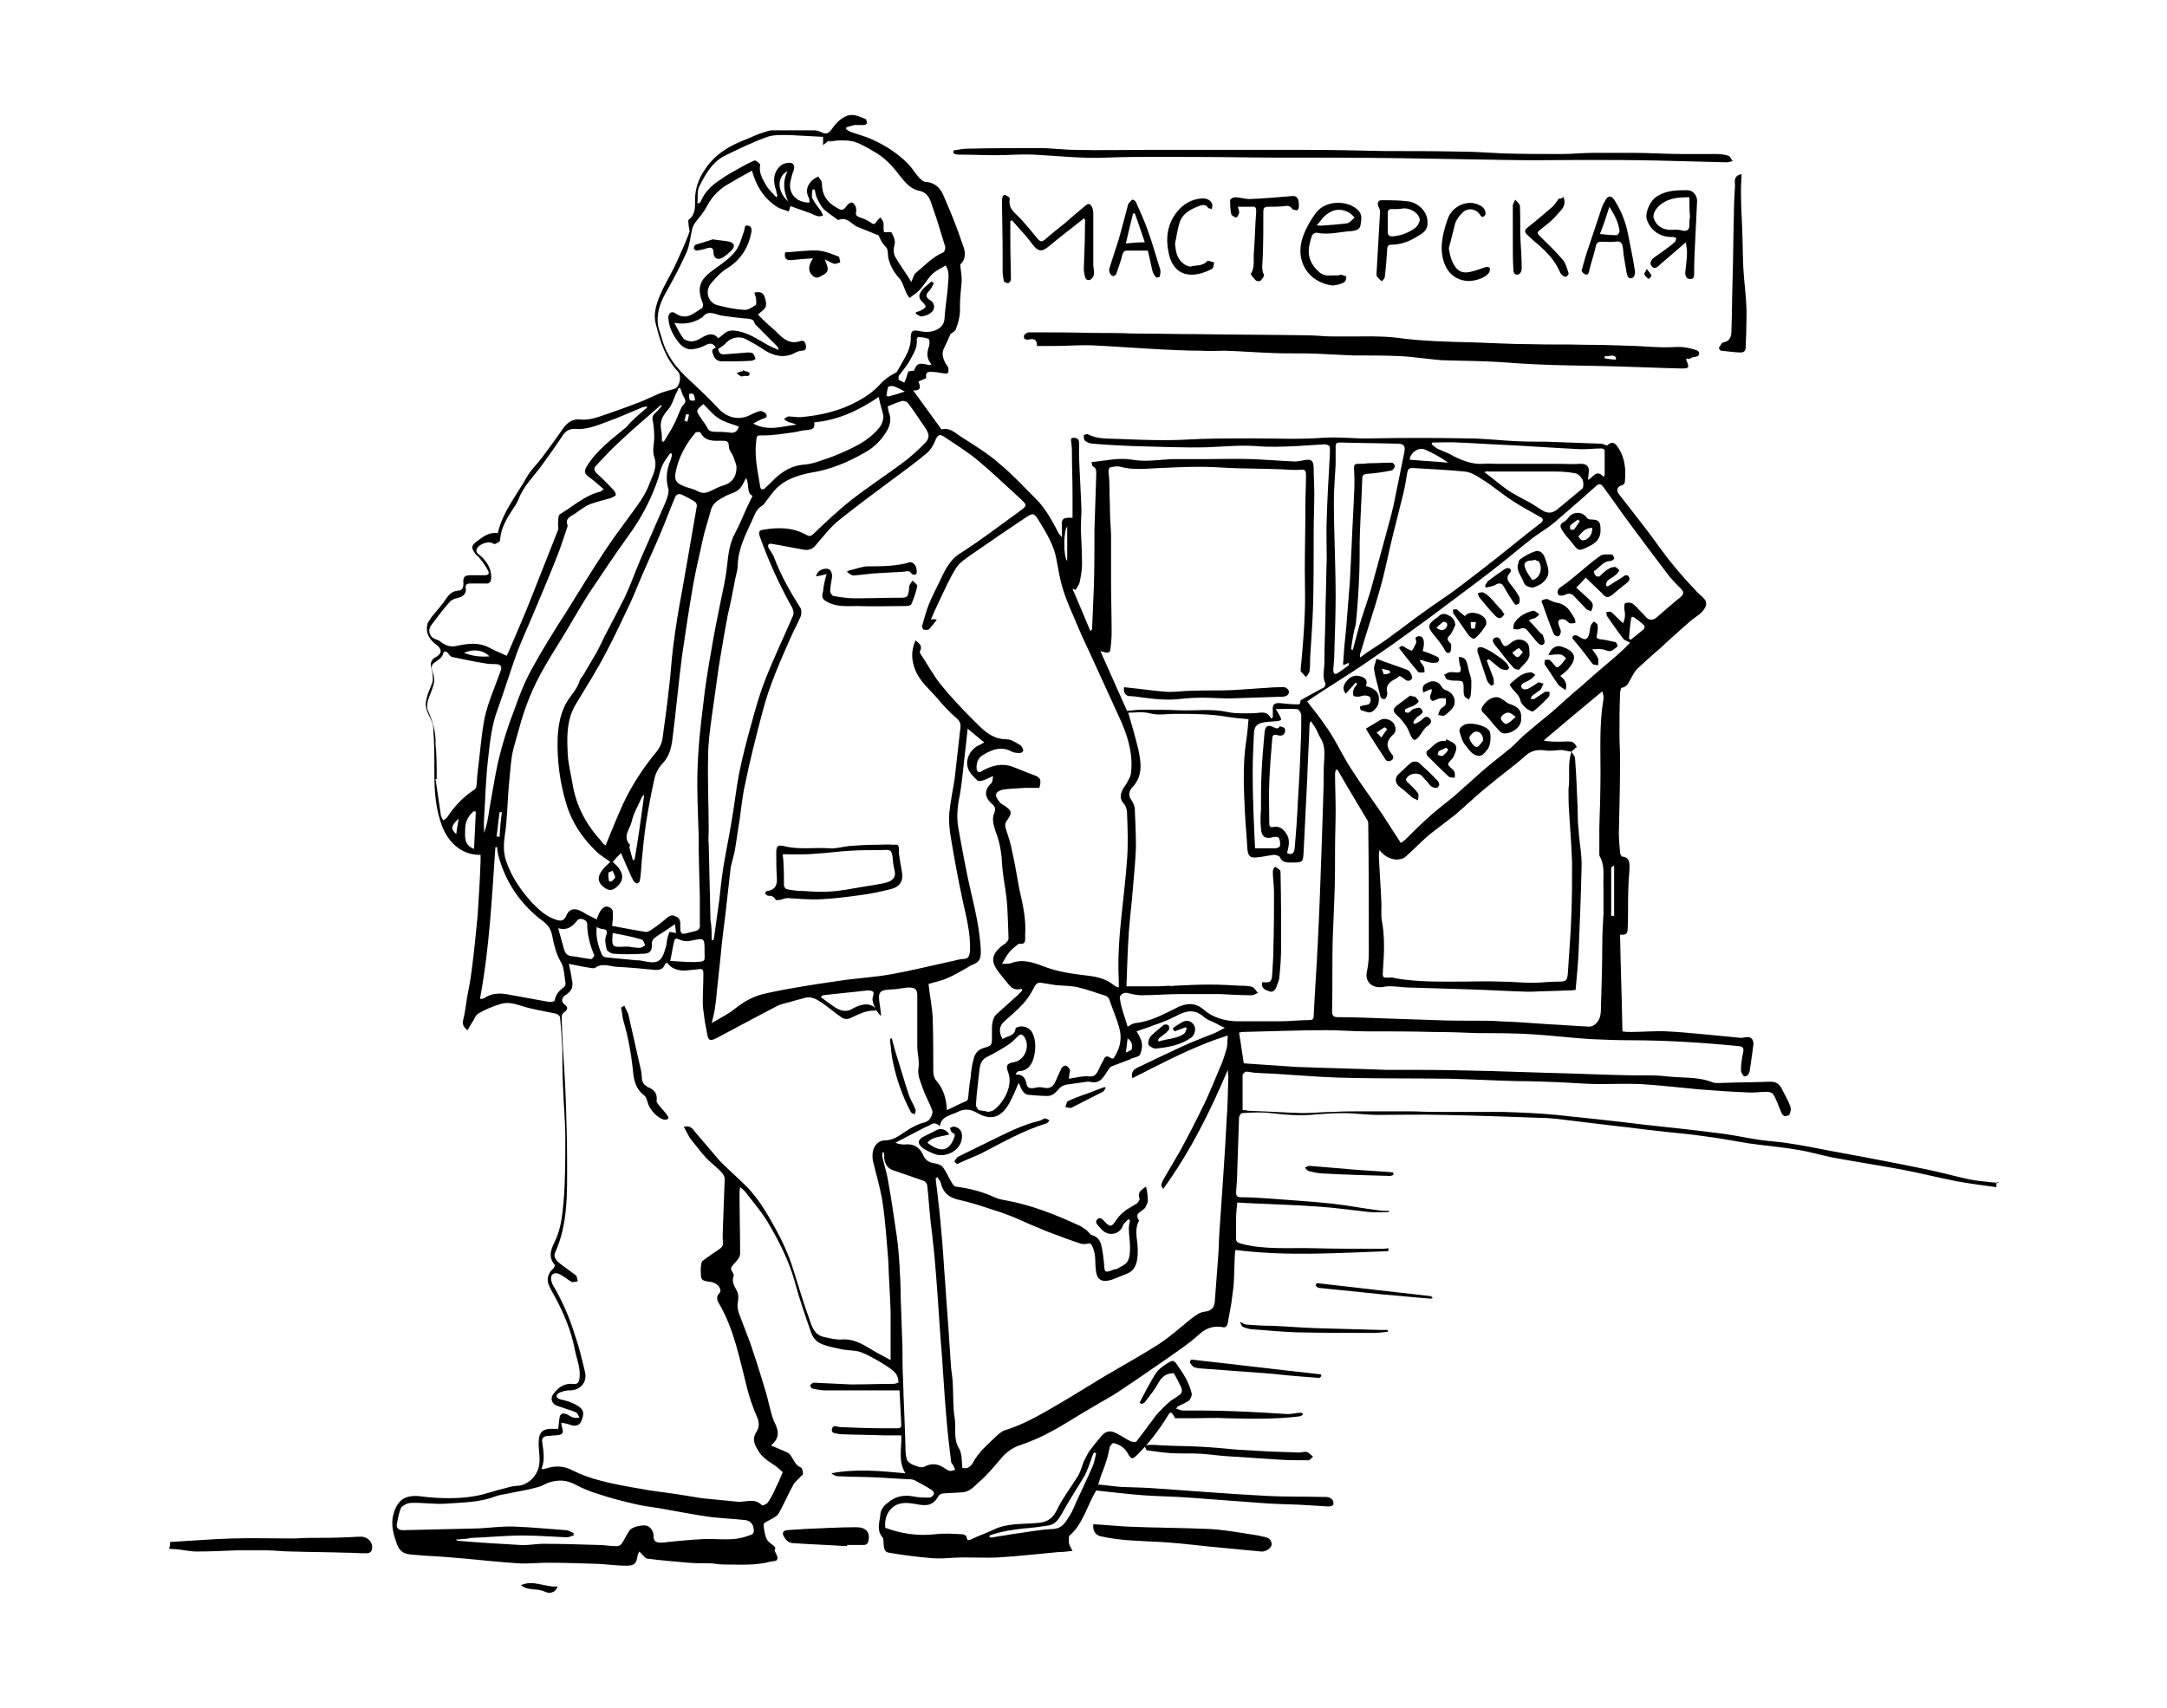 <?xml version="1.0" encoding="utf-8"?>
<!-- Generator: Adobe Illustrator 26.3.1, SVG Export Plug-In . SVG Version: 6.00 Build 0)  -->
<svg version="1.1" id="Layer_1" xmlns="http://www.w3.org/2000/svg" xmlns:xlink="http://www.w3.org/1999/xlink" x="0px" y="0px"
	 viewBox="0 0 365.7 288.3" style="enable-background:new 0 0 365.7 288.3;" xml:space="preserve">
<style type="text/css">
	.st0{fill-rule:evenodd;clip-rule:evenodd;}
</style>
<g>
	<path class="st0" d="M336.9,200.4c-2.2-0.3-4.5-0.6-6.7-1c-3.1-0.6-6.2-1.4-9.4-2c-3.8-0.7-7.7-1.3-11.5-2c-2-0.4-3.9-1-5.9-1.3
		c-2.8-0.5-5.6-0.7-8.3-1.1c-2.5-0.4-5-0.9-7.5-1.2c-2-0.3-4.1-0.5-6.1-0.7c-1.5-0.2-2.9-0.3-4.4-0.5c-2.2-0.3-4.4-0.5-6.7-0.8
		c-2.5-0.3-5-0.6-7.4-0.9c-1-0.1-2-0.2-3-0.2c-5.5-0.2-11-0.4-16.5-0.5c-3.7-0.1-7.4,0-11,0c-1.9,0-3.9-0.3-5.8-0.3
		c-1.5,0-3,0.1-4.5,0.2c-2.6,0.3-5.2,0.1-7.7-0.2c-1.6-0.2-3.2-0.1-4.9,0c-0.2,0-0.4,0.4-0.5,0.7c-0.1,3-0.2,5.9-0.3,8.9
		c0,1.2-0.1,2.5-0.2,3.7c0,0.6,0.1,0.9,0.8,0.9c1.5,0,3.1,0.1,4.6,0.2c3.7,0.3,7.3,0.5,11,0.9c2.6,0.3,5.1,0.8,7.6,1.1
		c0.6,0.1,1.2,0.1,1.8,0.1c0,0.1,0,0.2,0,0.2c-1.1,0-2.2,0.1-3.3,0c-2.8-0.3-5.5-0.7-8.3-0.9c-4-0.3-8-0.4-12-0.6
		c-0.6,0-1.3-0.1-2-0.1c-0.1,1-0.2,1.8-0.2,2.7c0,1.1,0,2.2,0,3.4c0,0.5,0.2,0.6,0.7,0.8c4,1.1,8.1,0.7,12.1,0.8
		c3.8,0.1,7.6,0.1,11.4,0.1c0.5,0,1,0,1.5-0.1c0,0.2,0,0.3,0,0.5c-8.5,0.3-17.1,0.9-25.8-0.2c0,0.1-0.1,0.4-0.1,0.7
		c-0.1,1.7-0.1,3.4-0.2,5.1c-0.1,1.1-0.3,2.2-0.4,3.2c-0.2,1.1-0.4,2.2-0.6,3.3c-0.1,0.6-0.4,0.9-1,0.7c-1.5-0.2-2.7,0.2-3.9,1.3
		c-1.6,1.5-3.5,2.7-5.3,4c-2.6,1.8-5.2,3.6-7.9,5.4c-1.6,1.1-3.4,2-5,3c-2.3,1.3-4.5,2.8-6.8,4c-1.6,0.9-3.3,1.6-5,2.2
		c-1.3,0.4-2.3,1.1-3.2,2.1c-1.2,1.4-2.4,2.9-3.8,4.1c-0.8,0.7-1.6,1.7-2.8,1.8c-1.1,0.1-2.2,0.1-3.3,0.2c-0.3,0-0.7,0.2-0.8,0.4
		c-0.9,1.6-1.9,1.8-3.8,1.4c-1-0.2-2.1-0.3-3,0c-1.6,0.6-2.4,2.2-2.2,4c2.7,1,5.4,1.4,8.3,1.1c1.6-0.2,3.2-0.1,4.8,0
		c0.2,0,0.6,0.3,0.6,0.4c0.1,0.8,0.4,0.6,0.9,0.4c1.2-0.6,2.5-1,3.7-1.6c2.3-1.1,4.8-0.9,7.2-1.1c1.5-0.1,2.6-0.5,3.4-2.1
		c1-2.1,2.5-4,3.7-6c0.4-0.7,0.6-1.6,0.9-2.3c0.3-0.6,0.6-1.2,0.9-1.7c0.6-0.8,1.3-1.7,2-2.5c0.8-1,1.6-1.1,2.7-0.5
		c0.8,0.4,1.5,0.9,2.3,1.3c0.3,0.1,0.9,0.2,1,0c1.1-1.4,2.2-2.9,3.3-4.4c0.7-0.8,1.5-1.6,2.3-2.3c0.5-0.4,1.1-0.7,1.6-1.1
		c0.6-0.4,0.5-0.9,0.3-1.4c-0.4-0.8-0.8-1.6-1.2-2.3c-1.3,0-2,0.6-2.6,1.6c-0.6,1.2-1.5,2.2-2.3,3.3c-0.1,0.2-0.4,0.2-0.6,0.3
		c-0.1-0.1-0.2-0.2-0.3-0.2c0.4-0.8,0.8-1.5,1.2-2.3c0.6-1,1.1-2.1,1.8-3c0.6-0.7,1.5-1.3,2.3-1.7c0.6-0.3,0.9,0.4,1.2,0.8
		c1,1.4,1.9,2.9,2.3,4.6c0.1,0.4-0.2,0.9-0.4,1.2c-0.6,0.4-1.3,0.7-1.9,1c-0.1,0-0.1,0.1-0.3,0.4c0.4,0.1,0.7,0.3,1.1,0.3
		c2.7,0,5.3,0,8,0.1c3.2,0.1,6.5,0.3,9.7,0.5c0.6,0,1.2-0.1,1.7-0.2c0.3,0,0.5,0,0.8,0c0,0.1,0,0.2,0.1,0.3
		c-0.2,0.1-0.4,0.3-0.7,0.3c-4.1,0.5-8.3,0.4-12.4,0.3c-1.7-0.1-3.4,0-5.1,0c-1.2,0-2.4,0-3.4,0c-0.6-1.2-0.8-1.2-1.3-0.3
		c-1.4,2.3-3.1,4.5-5,6.4c-0.9,0.9-1.1,0.9-1.7-0.2c-0.5-0.9-1.4-1.5-2.4-1.7c-0.2,0-0.5,0.4-0.6,0.6c-0.2,0.8-0.3,1.6-0.6,2.4
		c-0.3,1.1-0.8,2.1-1.1,3.1c-0.1,0.3-0.1,0.5-0.3,0.9c1.3,0.1,2.6,0.3,3.9,0.4c2.2,0.1,4.4,0.1,6.5,0.3c5.9,0.4,11.9,0.9,17.8,1.2
		c3.4,0.2,6.8,0.1,10.3,0.2c0.3,0,0.7,0.1,1,0.4c0.2,0.2,0.3,0.6,0.2,0.9c-0.1,0.2-0.5,0.3-0.8,0.3c-1.7-0.1-3.4-0.2-5-0.3
		c-2.2-0.1-4.3-0.1-6.5-0.3c-4.1-0.3-8.1-0.6-12.1-0.9c-2.6-0.2-5.2-0.2-7.8-0.4c-2.5-0.2-5.1-0.5-7.8-0.8c-1.5,2.4-2.2,5.7-4.6,7.7
		c0,0.5-0.1,0.9,0,1.2c0.1,0.4,0.3,0.8,0.6,1.3c-0.9,0.1-1.7,0.2-2.4,0.2c-3.4,0.3-6.7,0.7-10.1,0.9c-2,0.1-3.9,0-5.9,0
		c-1.9,0-3.7,0.3-5.6,0.1c-2.4-0.2-4.7-0.5-7-0.9c-0.8-0.1-0.8-0.8-0.9-1.5c0-0.3,0-0.8-0.1-1c-1.2-1.3-0.5-2.8-0.4-4.2
		c0.1-0.6,0.6-1.3,1.2-1.7c1.2-1.1,2.7-1.4,4.3-1.1c0.9,0.2,1.9,0.2,2.8,0.2c0.2,0,0.6-0.3,0.7-0.6c0.1-0.2-0.2-0.6-0.4-0.7
		c-0.9-0.6-1.9-1.1-2.8-1.6c-0.4-0.2-0.8-0.2-1.2-0.2c-1.7-0.1-3.4-0.2-5.1-0.3c-2.2-0.1-4.4-0.1-6.6-0.2c-0.4,0-0.9-0.2-1.2-0.5
		c4.1-0.8,8.2-0.4,12.5,0c-1.3-2.1-0.6-4.2-0.7-6.4c-1,0-1.9,0-2.8,0c-2.5-0.1-5-0.1-7.5-0.2c0,0-0.1,0-0.1,0
		c-0.5-0.2-1.5,0-1.3-0.9c0.2-0.8,0.9-0.3,1.4-0.3c2.4,0.1,4.8,0.2,7.2,0.2c0.8,0,1.6,0,2.4,0c0.4,0,0.7,0,0.7-0.6
		c-0.1-1.9-0.2-3.8-0.3-5.8c-0.5,0-0.8,0-1.1,0c-3.9,0-7.7,0-11.6,0c-0.7,0-1.4-0.2-2-0.3c-0.2,0-0.3-0.4-0.4-0.6
		c0.2-0.1,0.4-0.4,0.6-0.4c2.1,0.1,4.2,0.2,6.3,0.3c2.4,0,4.8-0.1,7.2-0.1c0.2,0,0.5-0.1,0.8-0.2c0.1-1.4-0.9-2.1-1.8-2.7
		c-1.4-0.9-2.9-1.8-4.4-2.4c-1-0.4-2.1-0.3-3.2-0.5c-1.3-0.3-2.7-0.5-3.9-1.1c-0.6-0.3-1.2-1.1-1.4-1.7c-1-2.9-2-5.7-2.8-8.7
		c-1-3.6-2.7-6.9-4.6-10.1c-1.1-1.8-2.5-3.4-3.8-5.1c-0.2-0.2-0.4-0.4-0.8-0.7c-0.1,0.5-0.1,0.7-0.1,1c0,3.4,0.1,6.8,0.1,10.2
		c0,0.6-0.5,1.2-1,1.7c-0.4,0.5-0.8,0.8-0.3,1.4c0.1,0.2,0.3,0.5,0.2,0.7c-0.4,1,0.2,1.8,0.6,2.6c0.3,0.7,0.2,1.2,0.1,1.9
		c-0.1,0.5,0,1,0.1,1.5c0.8,2.3,1.8,4.5,2.5,6.8c0.8,2.3,1.5,4.7,2.2,7c0.3,1,0.5,2.1,0.8,3.1c0.1,0.5,0.3,1.1,0.5,1.6
		c0.8,1.5,1.1,2.8-0.5,4.1c1,0.4,1.9,0.8,2.8,1.2c0.2,0.1,0.5,0.4,0.6,0.6c0.5,0.7,0.7,1.5,1.6,1.9c0.3,0.1,0.4,0.7,0.4,1.1
		c0,0.2-0.4,0.4-0.6,0.7c-0.4,0.4-0.8,0.7-1,1.1c-0.9,1.6-1.6,3.3-2.5,4.9c-0.2,0.3-0.6,0.6-1,0.8c-0.5,0.3-1,0.5-1.4,0.8
		c-0.2,0.1-0.1,0.5-0.1,0.8c0.1,0.6,0.2,1.2,0.4,1.7c0.1,0.3,0.4,0.7,0.7,0.9c0.5,0.4,1.1,0.7,0.7,1.2c0.2,0.5,0.5,0.9,0.5,1.3
		c0,0.6-0.6,0.5-1.1,0.6c-2.6,0.7-5.2,0.5-7.8,0.5c-0.7,0-1.5-0.1-2.2-0.2c-1.3,0-2.6,0-3.9-0.1c-2.3-0.2-4.7-0.4-7-0.7
		c-0.4-0.1-0.8-0.7-1.3-1.2c-0.1,0.2-0.3,0.5-0.3,0.7c-0.2,1.3-0.5,1.7-1.9,1.7c-1.5,0-3-0.2-4.5-0.3c-2.9-0.1-5.9-0.2-8.8-0.2
		c-1.6,0-3.3,0.2-4.9,0.1c-3-0.2-6-0.5-9-0.8c-2.3-0.2-4.7-0.4-7-0.5c-0.7-0.1-1.5-0.1-2.2-0.2c-1.2-0.1-1.9-0.6-2.3-1.7
		c-0.6-1.7-1.1-3.3-0.6-5.1c0.6-2.2,1.8-3.4,4.7-3c1.5,0.2,3.1,0.3,4.6,0.3c1.6,0,3.2-0.1,4.7-0.4c1.6-0.3,3.2-0.9,4.9-1.3
		c0.7-0.2,1.5-0.4,2.2-0.4c1.3-0.1,2.6-1.2,3.1-2.3c0.8-1.6,0.3-3.2,0.3-4.8c0-2,0.6-2.6,2.7-2.5c0.2,0,0.3,0,0.6,0
		c0.1-0.6,0.1-1.1,0.2-1.7c0.1-0.9,0.5-1.1,1.4-0.7c0.3,0.2,0.6,0.4,1,0.5c0.3,0.1,0.7,0,1,0c-0.2-0.3-0.3-0.7-0.6-0.9
		c-1-0.4-2.1-0.7-3.2-1.1c-0.9-0.3-1.2-1.3-0.6-2c0.8-1.1,1.8-1.8,3.2-1.7c0.8,0.1,1.1-0.1,1.2-1c0.2-1.7-0.5-3.2-0.8-4.8
		c-0.6-3.1-1.8-6-3.3-8.8c-0.4-0.7-0.8-1.4-1.1-2.1c-0.4-1-0.1-2,0.8-2.8c0.1-0.1,0.3-0.5,0.2-0.6c-1.3-1.5-0.4-3,0.2-4.3
		c0.9-2,1.1-4.2,1.3-6.3c0.3-3.5,0.3-7.1,0.3-10.7c0-3-0.3-6-0.4-9c-0.1-2-0.1-4.1-0.1-6.1c-0.1-1.8-0.2-3.6-0.4-5.4
		c0-0.2-0.4-0.5-0.7-0.6c-1.9-0.4-3.9-0.7-5.8-1.3c-1.2-0.4-2.4-0.7-3.6-0.3c-1.3,0.4-2.5,0.9-3.7,1.6c-0.5,0.3-0.7,1.1-1.1,1.6
		c-0.2,0.4-0.5,0.8-0.7,1.2c-0.8-0.6-0.9-1.1-0.7-1.9c0.3-1.1,0.4-2.3,0.6-3.5c0.3-1.6,0.6-3.1,0.8-4.7c0.4-3.1,0.7-6.1,1-9.2
		c0.2-3.1,0.4-6.2,0.5-9.3c0-0.3,0-0.7,0-1c-2.8,0.1-5.2-1.7-6.4-4.6c-1.2-3-1.4-6.1-1.4-9.3c0-2.6,0-5.1-0.2-7.7
		c-0.1-1-0.8-1.9-1.1-2.9c-0.2-0.6-0.2-1.3,0-1.9c0.2-1,0.7-1.9,1-2.8c0.1-0.4,0-0.8,0-1.3c-0.1-0.6-0.3-1.2-0.3-1.7
		c0-0.4,0.3-0.9,0.7-1.1c1.2-0.6,1.3-1.4,0.2-2.2c-1.1-0.8-1.8-1.9-1.5-3.4c0.1-0.4,0.5-0.8,0.7-1.2c0.9-1.1,1.8-2.1,2.6-3.3
		c0.5-0.7,1-1.1,1.9-1.2c0.7,0,0.9-0.5,0.9-1.2c-0.1-1.1,0.2-1.4,1.2-1.4c0.8,0,1.6,0,2.3,0c0.7,0,1-0.2,0.6-0.9
		c-0.4-0.7-0.8-1.3-1.3-1.9c-0.2-0.3-0.5-0.5-0.7-0.7c-0.9-1.2-0.8-1.5,0.4-2.4c1-0.7,1.9-1.4,3.3-1.2c0.8-3.5,3.1-6.3,4.8-9.3
		c0.7-1.3,1.8-2.3,2.7-3.5c1.1-1.5,2.3-3.1,3.4-4.7c0.7-1.1,1.7-1.8,2.9-1.7c1.7,0.2,3.1-0.4,4.6-0.9c2-0.7,4-1.4,6-2.2
		c0.9-0.4,1.8-0.8,2.7-1.2c0.9-0.4,1.9-0.6,2.8-0.9c0.8-0.3,1.2-2.2,0.5-2.9c-2.1-2.2-3-5.1-3.7-7.9c-0.6-2.1,0.3-4.2,1.2-6.1
		c0.8-1.6,1.7-3.1,2.4-4.7c0.7-1.5,1.4-3.1,2-4.7c0.2-0.4-0.1-0.9-0.1-1.4c0-0.3-0.1-0.7,0-0.8c1.2-0.9,1.1-2.2,1.1-3.4
		c0-1.9,0.6-3.5,1.6-5c1.8-2.8,4.4-4.2,7.3-5.3c0.9-0.4,1.8-0.8,2.8-1.1c0.4-0.1,0.8-0.3,1.2-0.3c2.4,0,4.8,0,7.2,0
		c0.5,0,1,0.2,1.4,0.4c0.7,0.3,1.1,0,1.5-0.5c0.6-0.9,1.3-1.7,2.3-2.2c1.3-0.7,2.4,0,3.5,0.4c0.1,0.1,0.2,0.5,0.2,0.7
		c0,0.1-0.3,0.3-0.5,0.3c-0.5,0-1.1,0-1.6,0c-0.5,0.1-1,0.3-1.4,0.4c0,0.1,0,0.2,0,0.3c0.2,0.1,0.4,0.3,0.6,0.4
		c1.3,0.5,2.7,0.8,3.9,1.4c2.2,1,4.2,2.3,5.9,4c0.6,0.6,1,1.3,1.5,1.9c0.4,0.5,1,1.2,1.5,1.2c1.7,0.1,2.6,1.2,3.1,2.5
		c1.2,2.7,2.3,5.5,3.2,8.2c0.4,1,0.6,2.2-0.4,3.2c-0.1,0.1,0,0.4,0,0.6c0.1,0.7,0.2,1.5,0.2,2.2c-0.1,1.4-0.3,2.8-0.3,4.2
		c0.1,1.4-0.2,2.7-0.7,4c-0.2,0.4-0.7,0.6-0.9,0.8c-0.4,0.9-0.7,1.6-1.1,2.4c-0.4,0.8-0.2,1.6,0.2,2.4c0.1,0.3,0.4,0.5,0.5,0.8
		c0.1,0.3,0.1,0.7,0,0.9c-0.1,0.2-0.5,0.2-0.8,0.1c-0.5,0-1-0.2-1.5-0.2c-0.7,0-1.6-0.3-1.4,1c0,0.1-0.7,0.3-1.3,0.6
		c0.2,0.6,0.7,1.6-0.9,1.5c1.6,2.2,3.2,4.4,4.8,6.6c1.3-0.4,2.2,0.5,3.1,1.1c2.3,1.5,4.7,2.9,6.7,4.7c2.3,1.9,4.3,4.1,6.4,6.2
		c1.5,1.6,2.5,3.5,3.5,5.4c0.1,0.2,0.3,0.4,0.6,0.8c0-0.8,0-1.4,0-1.9c-0.1-1.1,0.2-1.4,1.2-1.4c0.2,0,0.4,0,0.6,0
		c0-1.4,0-2.8,0-4.1c0-2.2-0.1-4.4-0.1-6.6c0-0.6,0-1.2-0.1-1.9c0-0.4-0.3-0.9,0.4-0.9c0.5,0,0.9,0.2,0.9,0.8c0,0.8,0,1.5,0,2.3
		c0.1,3,0.3,6,0.4,9c0,1.1-0.1,2.2-0.1,3.3c0.1,2,0.2,4,0.2,6c0,1-0.2,2-0.4,3c-0.1,0.4-0.4,0.8-0.7,1.3c-0.2-0.1-0.3-0.2-0.5-0.2
		c1,2.3,2,4.7,3,7.1c0.2-0.2,0.3-0.2,0.3-0.3c0.1-2.4,0.2-4.7,0.3-7.1c0.1-3.2,0.1-6.4,0.1-9.7c0.1-3.1,0.2-6.1,0.3-9.2
		c0-0.6,0.1-1.2-0.6-1.5c-0.1-0.1-0.1-0.4-0.2-0.7c2.3-0.2,4.5-0.8,6.9-0.4c2.2,0.4,4.5,0,6.7-0.1c1.8,0,3.7,0,5.5,0
		c2.7,0,5.3-0.1,8,0c2.4,0.1,4.8,0.3,7.2,0.4c0.5,0,1-0.1,1.5-0.2c1.4-0.3,1.7,0.1,1.7,1.5c0,1.4,0.1,2.7,0.1,4.1
		c0,2.1-0.1,4.2-0.1,6.4c0,4.1,0,8.2-0.1,12.4c-0.1,3-0.3,5.9-0.5,8.9c0,0.8,0,1.6-0.1,2.3c-0.1,0.4-0.4,0.7-0.6,1
		c-0.3-0.3-0.6-0.7-0.9-1c0-0.1,0-0.2,0-0.3c0.3-3.2,0.6-6.5,0.7-9.7c0.1-2.3,0-4.7,0-7c0-3.6,0.1-7.2,0.1-10.9
		c0-1.7,0.1-3.5,0.1-5.2c0-0.8-0.2-1-1-0.9c-1.3,0.1-2.6-0.1-3.9-0.1c-2.6-0.1-5.3-0.1-7.9-0.2c-1.7-0.1-3.4-0.2-5.1-0.2
		c-2.2,0-4.5,0.1-6.7,0.2c-2.2,0.1-4.5,0.4-6.7-0.2c-0.4-0.1-0.8-0.1-1.2,0c-0.7,0-0.9,0.3-0.8,1.1c0.2,1.7,0.1,3.4,0.2,5.1
		c0,1.7,0.1,3.5,0.2,5.2c0,2.6,0,5.2,0,7.8c0,2.9,0.1,5.9,0.1,8.8c0,0.9-0.1,1.9-0.2,2.8c-0.1,0.9-0.9,0.5-1.7,0.3
		c1.6,3.6,3.1,7,4.5,10.1c1-0.1,1.8-0.2,2.6-0.2c2.1,0,4.2,0,6.3,0.1c2.7,0.1,5.4-0.3,8.1,0.3c1.4,0.3,2.9,0.2,4.3,0.2
		c1.1,0,2.3-0.6,3,0.9c0.1-0.1,0.2-0.1,0.3-0.2c0-0.4,0-0.8,0-1.2c-0.1-1,0.3-1.3,1.3-1.2c1,0.1,1.9,0.2,2.9,0.2
		c0.1,0,0.2,0,0.4-0.1c0-0.3,0.1-0.5,0.1-0.6c1.4-0.8,2.7-1.5,4-2.2c0.1-0.1,0.2-0.5,0.2-0.6c-0.6-1.1-0.2-2.3-0.2-3.5
		c0-3.2,0.2-6.4,0.2-9.7c0.1-2.6,0.1-5.2,0.2-7.8c0-2.3-0.1-4.6,0-6.8c0.1-3.5,0.3-6.9,0.5-10.4c0-0.6,0.1-1.2,0-1.8
		c0-0.2-0.6-0.4-0.8-0.4c-1.6,0.1-3.2,0.2-4.8,0.3c-2.3,0.1-4.6,0.2-6.8,0c-2.8-0.2-5.5,0.1-8.3,0.2c-4.2,0.1-8.3-0.1-12.5-0.2
		c-2.2-0.1-4.5-0.2-6.7-0.4c-0.5,0-1-0.2-1.4-0.5c-0.2-0.2-0.2-0.6-0.2-1c0.3,0,0.6-0.2,0.7-0.1c1.7,0.9,3.5,0.7,5.3,0.8
		c2.5,0.1,5.1,0.2,7.6,0.2c2,0,4-0.1,6-0.2c3-0.1,6.1-0.1,9.1-0.1c3.9,0,7.8,0.2,11.6-0.1c2.8-0.2,5.5,0.2,8.2,0.1
		c5.4-0.1,10.8-0.1,16.1,0c3,0,6,0.4,9.1,0.5c1.8,0.1,3.7,0,5.5,0.1c2.7,0.1,5.4,0.2,8.1,0.3c0.3,0,0.6,0.2,1,0.3
		c0.8-0.7,1.3-0.6,1.9,0.4c1.2,1.8,1.3,3.8,1.1,5.8c0,0.2-0.3,0.5-0.5,0.5c-0.8,0.3-1,0.8-0.5,1.5c1.4,1.8,2.8,3.6,4.2,5.4
		c1.4,1.8,2.7,3.7,4.1,5.5c1.4,1.8,2.9,3.5,4.5,5.2c0.5,0.6,1.2,1.1,1.7,1.7c0.2,0.2,0.3,0.7,0.2,1c-0.4,1.3-1.8,1.9-2.7,2.7
		c-1.7,1.5-3.4,3-5.1,4.6c-1.3,1.1-2.6,2.3-3.8,3.4c-0.4,0.4-0.7,1-1,1.5c-0.4,0.7-0.6,1.5-1.6,1.7c-0.2,0-0.3,0.7-0.3,1.1
		c-0.1,2.3-0.1,4.5-0.1,6.8c0,1.4,0.1,2.7,0.1,4.1c0,4.2-0.1,8.3-0.2,12.5c0,1.1,0.1,2.2,0.2,3.3c0,0.2,0.2,0.7,0.4,0.7
		c1,0.1,1.2,0.8,1.2,1.6c0,1.2-0.2,2.5-0.2,3.7c-0.1,2.2,0,4.3-0.1,6.5c0,1.3-0.2,1.4-1.3,1.4c0.1,5.4,0.3,10.8,0.4,16.3
		c0.5,0.1,1,0.1,1.5,0.1c2,0,4-0.2,6-0.1c2.1,0.1,4.2,0.3,6.3,0.5c2.1,0.2,4.2,0.4,6.2,0.6c0.3,0,0.6-0.1,0.8-0.1
		c0.9-0.2,1.4,0.4,1.3,1.3c-0.2,1.4-0.4,2.9-0.6,4.3c-0.1,0.6-0.4,1-0.9,1c-0.2,0-0.6-0.7-0.6-1c0-1.1,0.2-2.2,0.4-3.2
		c0.1-0.6-0.1-0.8-0.7-0.9c-6.1-0.6-12.3-1-18.4-1c-2.3,0-4.6-0.1-6.8-0.2c-3.2-0.2-6.4-0.6-9.6-0.8c-3.1-0.2-6.2-0.2-9.3-0.2
		c-2.5-0.1-5-0.2-7.6-0.2c-3.7-0.1-7.4-0.1-11.1-0.1c-2.3,0-4.6-0.2-6.9-0.2c-4.7,0-9.4,0.2-14.1,0.3c-0.2,0-0.4,0.1-0.6,0.1
		c0.3,1.7,0.5,3.4,0.8,5.2c3,0.2,5.9,0.4,8.8,0.6c5.1,0.2,10.2,0.3,15.3,0.5c1.7,0,3.4,0,5.1,0c4.2,0,8.4,0.1,12.5,0.2
		c3.2,0.1,6.3,0.2,9.5,0.3c4.3,0.1,8.7,0.3,13,0.4c2.4,0.1,4.8-0.1,7.2,0.2c2.5,0.3,5.2,0,7.7,1c0.5,0.2,1.2,0.1,1.8,0.1
		c2.6-0.1,5.3-0.1,7.9-0.2c1.1,0,1.6,0.3,2.2,1.6c0.4,0.8,0.9,1.6,1.2,2.5c0.2,0.4,0.1,1-0.1,1.4c0,0.2-0.5,0.3-0.8,0.3
		c-0.2,0-0.4-0.3-0.5-0.4c-0.5-1.1-0.8-2.2-1.4-3.2c-0.1-0.3-0.7-0.5-1.1-0.5c-1.1,0-2.2,0.2-3.4,0.1c-2.7-0.1-5.3-0.3-8-0.5
		c-3.3-0.3-6.6-0.7-9.9-0.9c-2.3-0.1-4.6,0-6.9,0c-2.2,0-4.4-0.2-6.6-0.3c-2.5-0.1-4.9-0.2-7.4-0.2c-3.8-0.1-7.5-0.3-11.3-0.4
		c-6.3-0.1-12.6,0-19-0.2c-3.3-0.1-6.6-0.4-9.9-0.6c-1.3-0.1-2.6-0.1-3.8-0.2c-0.6,0-1.1-0.2-1.7-0.2c-0.2,0-0.6,0.4-0.6,0.6
		c0,1.9,0,3.9,0,5.9c0.3,0,0.6,0,0.9,0.1c3,0.1,6.1,0.3,9.1,0.4c1.8,0,3.5-0.2,5.3-0.2c1.6-0.1,3.2-0.1,4.9-0.1c2.6,0,5.2,0,7.8,0
		c1.5,0,2.9,0.1,4.4,0.1c3.8,0,7.7,0,11.5,0c3,0.1,6,0.2,9,0.5c4.8,0.5,9.6,1,14.4,1.6c4.6,0.5,9.3,1,13.9,1.6
		c2.2,0.3,4.4,0.8,6.6,1.1c1.7,0.2,3.4,0.3,5,0.6c2,0.3,4,0.7,6,1.1c2.2,0.4,4.3,0.8,6.5,1.2c2.1,0.4,4.1,0.8,6.2,1.2
		c1.5,0.3,2.9,0.6,4.4,0.9c2.3,0.5,4.5,1.1,6.8,1.6c1,0.2,2,0.3,3,0.4c0.7,0.1,1.3,0.1,2,0.2C336.9,199.3,336.9,199.8,336.9,200.4z
		 M265.2,126.9c-0.5-0.1-1.1-0.2-1.6-0.3c-0.9,0-1.8,0.2-2.6,0.1c-1.4-0.2-2.5-0.1-3.6,0.9c-2,1.8-4.3,3.4-6.4,5.2
		c-1.9,1.5-3.6,3.2-5.5,4.8c-1.4,1.1-2.9,2.2-4.3,3.3c-1.4,1.2-2.7,2.6-4.1,3.8c-0.4,0.3-1,0.4-1.5,0.4c-1.1-0.1-2-0.6-2.8-1.6
		c-0.1,0.4-0.1,0.8-0.1,1.1c0.1,2.5,0.3,4.9,0.4,7.4c0.1,1.1-0.1,2.3,0.1,3.4c0.5,2.7,0.4,5.4,0.2,8.1c-0.1,1.6-0.2,1.6,1.3,1.5
		c0.2,0,0.4,0,0.6,0.1c3.8,0.7,7.6,0.6,11.5,0.6c2.1,0,4.2-0.1,6.4,0c1.8,0,3.6,0.2,5.4,0.2c1.4,0,2.9-0.2,4.3-0.2
		c1.4,0,1.6-0.1,1.7-1.6c0.2-3.4,0.5-6.7,0.6-10.1c0.1-2.8,0.1-5.5,0.1-8.3c-0.1-2.9-0.3-5.7-0.5-8.6c-0.1-1.3-0.1-2.6-0.1-3.9
		C265,131,264.5,128.9,265.2,126.9c0.2,0.4,0.6,0.7,0.6,1.1c0.2,2.5,0.3,5,0.4,7.5c0.1,1.5,0,3,0.2,4.5c0.1,2.2,0.6,4.3,0.5,6.5
		c-0.1,4.7-0.3,9.5-0.5,14.2c-0.1,2.1-0.3,4.2-0.5,6.4c-0.7,0.1-1.2,0.1-1.7,0.1c-1.9,0.1-3.7,0.1-5.6,0.2c-0.4,0-0.8,0-1.1,0
		c-3.3-0.1-6.5-0.3-9.8-0.4c-3.3-0.1-6.6-0.2-9.8-0.3c-1.5,0-3.1-0.4-4.5-0.1c-1.6,0.3-3.2-0.7-2.7-2.7c0.2-1,0.3-2,0.3-3.1
		c0-7.3,0-14.5-0.1-21.8c0-0.3-0.1-0.5-0.3-0.8c-1.1-1.9-2.3-3.8-3.4-5.7c-0.5-0.9-1-1.7-1.5-2.6c-0.1,0-0.2,0.1-0.3,0.1
		c0,0.2-0.1,0.4-0.1,0.6c0,2.1,0.1,4.1,0.1,6.2c0,2.2-0.1,4.4-0.1,6.5c0,2.6,0,5.3-0.1,7.9c-0.1,2.5-0.2,5-0.3,7.5
		c-0.1,4,0,8-0.1,12c0,0.7,0.2,1,0.9,1c2.5,0,5.1,0.1,7.6,0.2c3,0.1,6,0.2,8.9,0.3c2.3,0.1,4.5,0.1,6.8,0.1c1.4,0,2.8,0,4.2,0.1
		c2.7,0.1,5.5,0.3,8.2,0.5c2.3,0.1,4.5,0.3,6.8,0.4c0.4,0,0.8-0.2,1.1-0.5c1.1-1,0.8-2.4,0.9-3.7c0.1-3.3,0.2-6.6,0.2-9.9
		c0-1.6,0.1-3.2,0.2-4.9c0-1.5,0-3,0-4.5c-0.1-1.8,0.3-3.6-0.6-5.2c-0.1-0.1-0.1-0.3-0.1-0.5c0-1.5,0-2.9,0-4.4
		c0.1-3.1,0.2-6.2,0.2-9.3c0-4.1-0.2-8.3,0.5-12.4c0.1-0.4-0.1-0.8-0.2-1.3c-3.4,2.8-6.6,5.5-9.9,8.3c1,0.2,1.8,0.2,2.7,0.2
		c0.7,0,1.3-0.1,2,0c0.4,0.1,0.7,0.5,0.9,0.9C265.9,126.2,265.5,126.6,265.2,126.9z M158.1,104.6c-0.5,0.6-0.9,1.2-1.3,1.6
		c-0.2,0.2-0.6,0.1-0.9,0.1c-0.1,0-0.3-0.4-0.3-0.6c0.4-1.3,0.7-2.6,1.2-3.8c0.5-1.2,1.1-2.4,1.7-3.6c0.9-1.9,1.7-3.8,3.7-5
		c3.3-2.1,6.4-4.5,9.6-6.8c1.6-1.2,1.7-1.1,0.2-2.5c-2.3-2.1-4.6-4.3-7-6.3c-1.8-1.5-3.8-2.7-5.7-4c-0.6-0.4-1-0.4-1.4,0.5
		c-0.3,0.8-0.8,1.7-1.5,2.3c-1.8,1.5-3.7,2.9-5.6,4.3c-3.1,2.3-6.2,4.6-9.2,7c-1.5,1.2-2.7,2.8-4,4.3c-0.5,0.6-1.1,0.8-1.9,0.7
		c-1.8-0.3-3.6-0.7-5.5-1c-0.5-0.1-0.7,0.2-0.5,0.7c0.3,0.5,0.7,1,0.9,1.5c1.1,3,2.7,5.8,4.4,8.5c0.3,0.4,0.3,1.1,0.1,1.6
		c-0.5,1.2-1.2,2.4-1.7,3.6c-1.2,2.7-2.4,5.4-3.4,8.2c-0.7,1.9-1.2,3.8-1.7,5.7c-0.9,3.5-1.8,7-2.5,10.5c-0.5,2.1-0.7,4.2-1,6.4
		c-0.3,1.7-0.5,3.4-0.8,5.1c-0.2,1-0.5,1.9-0.7,2.9c-0.3,2.7-0.6,5.3-0.9,8c-0.3,2.3-0.6,4.7-0.8,7c-0.2,1.9-0.4,3.7-0.6,5.6
		c-0.1,1.1-0.2,2.2-0.4,3.4c-0.1,0.7-0.3,1.3-0.5,2.2c1.5-0.9,2.8-1.5,3.9-2.4c1.6-1.3,3.3-2.2,5.2-2.6c4-0.9,8.1-1.5,12.2-2.1
		c3.1-0.5,6.2-0.6,9.3-1.2c3.3-0.6,6.5-1.4,9.7-2.1c0.6-0.1,1.2-0.3,1.8-0.4c1.2,0,1.4-0.3,1.5-1.5c0.1-2.8-0.6-5.5-1.2-8.2
		c-0.8-3.7-1.5-7.5-2.1-11.2c-0.2-1.2-0.3-2.6-0.2-3.8c0.2-1.9,0.6-3.8,0.9-5.7c0.3-2.7,0.6-5.3,0.9-8c0.1-0.8,0.3-1.5-0.5-2.2
		c-1.2-1-2.3-2.2-3.3-3.4c-1.3-1.5-2.9-2.8-3.7-4.7c-0.7-1.7-0.8-3.3,0-5.1c0.6,0.5,1.2,0.9,0.8,1.7c-0.1,0.1-0.1,0.4,0,0.5
		c1.2,1.8,2.2,3.7,3.5,5.3c1.7,2.1,3.5,4,5.4,5.9c1.6,1.6,3.1,3.3,5.7,3.3c0.8,0,1.6,0.6,2.3,1c0.3,0.2,0.4,0.6,0.5,0.9
		c0,0.1-0.3,0.4-0.5,0.4c-0.5,0-1,0-1.4-0.2c-1.8-1-3.4-0.4-5,0.6c-0.8,0.5-1,1.3-1,2.1c0,0.3,0.1,0.6,0.3,0.7
		c0.1,0.1,0.5,0,0.7-0.2c1.6-0.9,3.3-1.3,5-0.7c1.1,0.4,2.2,0.9,3.3,1.3c1.5,0.5,1.7,0.8,1.3,2.3c-0.8,0-1.6,0-2.4,0
		c-1.3,0.1-2.6,0.1-3.8,0.3c-0.4,0.1-1.1,0.4-1.1,0.8c-0.1,0.4,0.3,0.9,0.6,1.3c0.2,0.3,0.5,0.4,0.8,0.6c1.2,0.8,1.4,1.2,0.5,2.4
		c-0.5,0.6-0.4,1.1-0.2,1.7c0.4,1.2,0.8,2.4,1,3.6c0.5,2.1,0.8,4.2,1.2,6.3c0.6,2.6,1.2,5.2,1,7.9c0,0.7,0.2,1.6-1,1.4
		c-0.1,0-0.2,0.1-0.2,0.1c-0.6,0.5-1.2,0.9-1.6,1.5c-0.4,0.5-0.7,1.1-1.1,1.8c0.7,0,1.1,0,1.5-0.1c2-0.8,3.9-0.1,5.7,0.6
		c2.4,0.9,4.8,1.2,7.3,1.5c1.7,0.2,3.2,0.6,4.5,1.7c0.1,0.1,0.4,0.2,0.7,0.3c0-0.5,0-0.9,0-1.2c-0.2-3.8,0.1-7.6,0.5-11.3
		c0.3-3,0.7-6.1,0.9-9.1c0.2-2.6,0.1-5.2,0-7.8c0-0.6-0.2-1.3-0.6-1.7c-0.7-0.8-0.5-1.6-0.1-2.4c0.2-0.4,0.6-0.8,0.8-1.3
		c0.3-0.5,0.6-1.1,0.6-1.7c0.3-3.3-0.7-6.3-2.1-9.3c-1.6-3.5-3.2-7-4.8-10.5c-0.8-1.7-1.6-3.4-2.3-5.1c-0.8-1.9-1.7-3.8-2.3-5.8
		c-0.6-1.8-0.8-3.6-1.2-5.5c-0.5-2.3-1.8-4.3-3-6.3c-0.7-1.1-0.9-1.1-2-0.4c-3,2-6.1,4.1-9.1,6.2c-1,0.7-2.1,1.4-2.7,2.3
		c-1.2,1.9-2.1,4-3.1,6.1c-0.4,0.8-0.8,1.7-1.2,2.7C157.4,104.5,157.6,104.5,158.1,104.6z M147.9,170.5c-0.1,0-0.1,0.1-0.2,0.1
		c-1.6-0.1-2.9,0.7-4.3,1.3c-0.4,0.2-1,0.1-1.3-0.1c-1.2-0.8-2.3-1.8-3.5-2.6c-0.9-0.6-1.8-1.1-3-0.7c-0.6,0.2-1.2,0.3-1.8,0.5
		c-0.9,0.3-1.9,0.4-2.8,0.9c-3.3,1.7-6.6,3.5-10,5.3c-1.2,0.6-1.5,0.5-1.7-0.9c-0.2-1-0.4-2-0.5-3c-0.1-0.7-0.2-1.3-0.2-2
		c0-1.7,0.1-3.3,0.1-5c0-0.6-0.2-0.8-0.8-0.7c-0.6,0.1-1.2,0.1-1.9,0.2c-1.5,0.2-2.9-0.4-3.4-1.3c-0.2,0.1-0.4,0.2-0.4,0.3
		c-0.3,0.9-1.1,1-1.9,0.9c-2.1-0.2-4.2-0.4-6.3-0.5c-1.2-0.1-2.4-0.7-3.6,0.2c-0.2,0.1-0.5,0-0.7,0c-1.2-0.2-2.3-0.4-3.7-0.7
		c0.2,1,0.4,1.8,0.5,2.6c0.3,1.3,0,2-1.1,2.7c-0.7,0.5-0.7,1.1-0.1,1.6c0.6,0.4,0.5,0.8,0,1.2c-0.2,0.1-0.5,0.5-0.5,0.7
		c0,1.8,0.1,3.5,0.2,5.3c0.2,3.2,0.4,6.4,0.5,9.5c0.1,3.2,0.2,6.5,0.2,9.7c0,5.2,0.2,10.5-2,15.4c-0.4,0.8,0.2,1.4,0.8,1.9
		c0.9,0.7,1.8,1.3,2.7,2c0.2,0.2,0.2,0.7,0.3,1c-0.3,0-0.7,0.2-1,0.1c-0.6-0.3-1.1-0.8-1.7-1.1c-0.6-0.4-1.3-0.6-1.7,0
		c-0.2,0.3-0.1,1.1,0.2,1.6c1.6,2.7,2.8,5.5,3.7,8.4c0.7,2,1.2,4.1,1.7,6.2c0.5,1.8-0.8,3.3-2.7,3.2c-0.5,0-1.2,0.2-1.6,0.4
		c-0.6,0.3-0.7,0.8,0.1,1.1c0.7,0.2,1.4,0.3,2,0.6c0.7,0.3,1.5,0.7,1.8,1.3c0.3,0.5,0,1.4-0.3,2c-0.5,0.8-1.3,0.6-2.1,0.3
		c-0.4-0.1-0.7-0.2-1.2-0.2c0.1,0.3,0.1,0.5,0.1,0.6c0.4,1.2,0.2,1.4-1.1,1.5c-0.5,0-0.9,0.1-1.4,0.1c-0.6,0.1-0.9,0.4-0.8,1
		c0.2,1.5,0.5,3-0.1,4.5c0,0,0.1,0.1,0.1,0.1c0.1,0,0.1,0,0.2,0c0.1,0,0.2-0.1,0.4-0.1c1.5-0.5,3-0.5,4.5,0.3c1.4,0.7,3,1.3,4.6,1.7
		c2.2,0.6,4.5,1,6.8,1.4c2,0.4,4.1,0.6,6.1,0.9c1.4,0.2,2.9,0.5,4.3,0.7c2,0.2,4.1,0.4,6.1,0.6c1.4,0.1,2.8-0.7,4.1,0.6
		c0.1,0.1,0.8-0.2,1-0.5c0.4-0.6,0.8-1.3,1.1-2c0.5-1,1-2.1,1.4-3.1c-0.6-0.5-1.1-1-1.6-1.3c-1.1-0.7-2.1-1.4-2.7-2.6
		c-0.6-1-0.8-1.8-0.2-2.8c0.5-0.8,0.6-1.5,0.2-2.5c-0.7-1.6-1.3-3.3-1.7-4.9c-1.3-5-2.2-10.1-4.9-14.6c-0.3-0.6-0.2-1.1,0.2-1.5
		c0.3-0.4,0.2-0.6,0-1c-0.5-0.8-1.3-0.9-2.1-1c-0.5-0.1-0.9-0.2-1-0.8c0-0.6-0.1-1.2,0-1.8c0-0.3,0.1-0.6,0.2-0.8
		c0.9-0.7,1.8-1.3,2.7-1.9c0.6-0.4,0.9-0.7,0.8-1.4c-0.1-0.8,0-1.7,0-2.5c0.1-2.7,0.2-5.4,0.3-8.1c0-0.4-0.3-0.9-0.6-1.2
		c-0.8-0.8-1.7-1.5-2.5-2.3c-1-1.1-1.8-2.2-2.7-3.3c-0.4-0.6-0.7-1.3-1.1-2c1.2-0.3,1.6,0.5,2,1c1.4,1.6,2.7,3.2,4.1,4.8
		c1.5,1.5,3.1,2.9,4.6,4.4c1.9,2,3.3,4.3,4.6,6.7c1.3,2.3,2.4,4.7,3.2,7.3c0.9,2.8,1.7,5.6,2.7,8.3c0.4,1.3,0.9,2.7,2.5,3
		c1,0.2,2,0.5,3,0.4c1.9-0.1,3.3,0.7,4.8,1.6c1.1,0.7,2.2,1.2,3.4,1.9c0-0.3,0-0.6,0-0.8c0-2.5,0-4.9,0-7.4
		c-0.1-2.9-0.3-5.8-0.4-8.7c-0.1-1.2-0.2-2.5-0.3-3.7c-0.2-2.3-0.4-4.6-0.8-6.9c-0.4-2.1-1-4.1-1.5-6.2c-0.1-0.7-0.1-1.5,0.2-2.1
		c0.3-0.7,0.9-1.3,1.9-1.3c0.7,0,1.6-0.3,2.2-0.7c1.4-0.9,2.7-1.9,4.3-2.3c0.4-0.1,0.8-0.3,1-0.6c0.3-0.4,0.6-1.1,0.4-1.5
		c-0.4-1.2-1.1-2.3-1.5-3.5c-0.4-1.2-1-2.3-0.8-3.6c0.2-1.2-0.2-2.5-0.2-3.7c0-2.9,0-5.7,0-8.6c0-1-0.4-1.3-1.4-1.3
		c-0.9,0-1.8,0.3-2.7,0.3c-2.4,0.1-2.6,0.4-2.2,2.8c0.1,0.5,0.1,1,0.2,1.7c-0.7-0.5-1.7-2.4-1.4-3.2c0.4-1.1-0.2-1.1-1-1.1
		c-2.5,0.3-4.9,0.5-7.4,0.8c-0.1,0-0.2,0.2-0.4,0.3c0.8,0.6,1.5,1.1,2.2,1.6c1,0.7,2.1,1.1,3.3,0.3c0.4-0.2,0.8-0.4,1.2-0.5
		C146.5,169.3,147.5,169.7,147.9,170.5z M162.4,247.8c1,0.2,1.5-0.3,1.9-1.1c0.4-0.7,0.9-1.3,1.4-1.9c0.9-0.9,1.8-1.8,2.8-2.7
		c0.3-0.2,0.6-0.5,0.9-0.6c3.3-1,6.2-2.7,9.1-4.4c2.6-1.5,5.1-3.1,7.6-4.6c3.2-1.9,6.5-3.7,9.6-5.7c1.8-1.2,3.5-2.7,5.2-4.1
		c0.8-0.6,1.5-1.2,2.5-1.3c0.9-0.1,1.5-0.6,1.6-1.6c0.2-2.6,0.4-5.3,0.6-8c0.1-1.3,0.1-2.7,0.2-4c0.4-6.2,0.9-12.5,1.2-18.7
		c0.2-2.5,0.2-4.9,0.3-7.4c0-0.3-0.1-0.7-0.1-1.1c-3,7.1-6.4,13.9-10.9,20.1c-0.2-0.3-0.4-0.6-0.3-0.8c0.2-0.6,0.5-1.1,0.8-1.6
		c0.8-1.4,1.6-2.7,2.4-4.1c1.4-2.6,2.8-5.3,4.1-8c0.9-1.9,1.7-3.9,2.5-5.8c0.5-1.1,0.9-2.3,1.2-3.4c0.2-0.7,0.1-1.4,0.2-2.2
		c-5.8,1.8-10.9,4.6-16.1,7.2c-0.3-1.1,0.3-1.5,0.9-1.8c2.5-1.2,5-2.4,7.6-3.6c1.7-0.8,3.4-1.4,5.1-2.1c0.6-0.2,1.2-0.6,2-1
		c-0.7-0.3-1-0.5-1.4-0.7c-0.7-0.4-1.6-0.6-2.2-1.2c-1.3-1.1-2.5-1.1-4-0.4c-1,0.5-2,1-3.1,1.4c-1.4,0.5-2.7,1-4.2,1.5
		c0.2,0.3,0.4,0.6,0.5,0.9c0.6,1,0.5,2,0.1,3c-0.2,0.4-1,0.5-1.5,0.7c-0.1,0.1-0.3,0.2-0.4,0.2c-1,0.4-1.9,0.7-2.9,1.1
		c-0.2,0.1-0.4,0.3-0.5,0.5c-0.8,1.1-1.3,2.6-3.2,2.1c-0.1,0-0.3,0-0.5,0c-1.2,0.2-2.3,0.3-3.5,0.5c-0.3,0.1-0.7,0.2-1,0.5
		c-0.6,0.6-1.1,1.4-2.1,1.4c-1.1,0-2.2-0.1-3.3-0.2c-0.3,0-0.7-0.3-0.9-0.6c-0.3-0.4-0.4-0.9-0.7-1.4c-0.4,1-0.8,1.9-1.2,2.7
		c-1.5,3.2-3.4,3.8-5.9,2.3c-1.3-0.7-2.3-0.6-3.4,0c-0.2,0.1-0.5,0.2-0.8,0.3c-0.9,0.4-1.8,0.7-2,2c-0.7-0.7-1.2-0.5-1.8-0.1
		c-0.2,0.1-0.5,0.2-0.7,0.3c-1.7,0.9-3.3,1.7-5,2.6c0.5,0.2,1,0.3,1.5,0.3c1.5-0.2,2.6,0.4,3.2,1.8c0.4,1,1.2,1.3,2.1,1.4
		c0.4,0.1,1,0.3,1.2,0.6c0.6,0.8,1,1.8,1.5,2.6c0.2,0.3,0.4,0.7,0.7,0.7c2.2,0.3,4.3,0.8,6.3,1.7c0.6,0.3,1.3,0.5,2,0.6
		c4.5,0.8,8.7,2.5,12.8,4.4c0.3,0.2,0.6,0.4,0.9,0.6c0.4,0.3,0.6,0.8,1,0.9c1,0.3,1.4,1,1.6,1.9c0.2,0.9,0.3,1.8,0.4,2.7
		c0.1,1.8,0.1,1.8,1.7,1.2c0.1-0.1,0.3,0,0.5-0.1c0.6-0.4,1.5-0.7,1.8-1.3c0.4-0.7,0.4-1.7,0.4-2.5c0-1-0.2-2-0.2-3
		c0-0.5,0.1-0.9,0.2-1.4c-0.1-0.1-0.2-0.1-0.3-0.2c-0.3,0.4-0.8,0.7-0.9,1.1c-0.5,1.5-2.6,2-3.8,0.4c-0.3-0.4-1.1-0.9-0.5-1.5
		c0.5-0.5,1,0.2,1.4,0.6c0.7,0.7,1,0.7,1.6-0.2c0.4-0.6,0.8-1.1,1.4-1.6c0.7-0.6,1.6-1,2.3-1.5c0.2-0.2,0.5-0.6,0.4-0.8
		c-0.4-1.1,0.4-1.5,1.1-2c0.2,0.8,0.3,1.6,0.3,2.4c0,0.4-0.3,0.8-0.4,1.1c-0.4,0.7-2,0.9-1.1,2.2c0,0,0,0.1,0,0.1
		c-0.9,1.7-0.1,3.5-0.2,5.2c0,1.6-0.3,3.1-1.8,3.7c-0.8,0.3-1.7,0.7-2.5,1c-1.9,0.6-2.7,0-2.8-2c-0.1-0.8,0-1.7-0.2-2.5
		c-0.1-0.5-0.3-1.1-0.6-1.5c-0.1-0.2-0.7,0-1.1,0c-0.2,0-0.5,0-0.7-0.1c-0.9-0.3-1.8-0.6-2.6-0.9c-1.5-0.6-3.1-1.1-4.6-1.8
		c-1.6-0.6-3.1-1.4-4.7-2c-1-0.4-1.9-0.7-2.9-1c-1.8-0.6-3.6-1.2-5.4-1.6c-1.9-0.4-2.9-1.1-3.4-3.1c-0.1-0.3-0.4-0.5-0.5-0.8
		c-0.1,0.1-0.2,0.1-0.3,0.2c0.1,1.2,0.3,2.3,0.4,3.5c0.3,2.4,0.5,4.8,0.7,7.1c0.2,2.3,0.3,4.6,0.5,6.9c0.2,3.3,0.5,6.7,0.7,10
		c0.1,1.5,0.2,3,0.3,4.5c0.1,1,0.3,2,0.3,3c0.1,1.8,0,3.6,0.3,5.4c0.3,1.7-0.3,3.6,0.8,5.3C162.4,245.7,162.3,246.8,162.4,247.8z
		 M190.3,173.3c0.6-0.3,0.9-0.6,1.4-0.6c2.5-0.3,4.7-1.5,6.9-2.6c1.6-0.8,3.1-0.9,4.5,0.3c1.6,1.4,3.5,1.9,5.5,2c2.5,0,4.9,0,7.4,0
		c1.6,0,3.2-0.2,4.8-0.2c0.7,0,0.9-0.1,0.9-0.8c0.2-4.1,0.5-8.2,0.7-12.4c0.3-6,0.5-11.9,0.7-17.9c0.1-3.8,0.3-7.6,0.3-11.3
		c0-1.8,0.5-3.6-0.6-5.3c-0.3-0.5-0.5-1.1-0.8-1.6c-0.2-0.4-0.5-0.7-0.8-1.2c-0.1,0.3-0.2,0.4-0.2,0.5c-0.1,3.1-0.3,6.2-0.4,9.4
		c-0.2,4-0.4,8-0.6,12.1c-0.1,1.9-0.1,1.9-2.1,1.9c-0.8,0-1.5,0-1.9-0.9c-0.1-0.2-0.6-0.4-1-0.4c-0.9,0.1-1.7,0.3-2.6,0.4
		c-1.4,0.2-1.8-0.1-1.9-1.5c-0.1-2-0.3-3.9-0.4-5.9c-0.2-4.1-0.4-8.2,0.2-12.2c0.2-1.2,0.3-2.5,0.4-3.7c-1.1-0.1-2.4-0.2-3.6-0.4
		c-2.9-0.5-5.9-0.5-8.8-0.5c-1.4,0-2.8,0.3-4.3-0.1c-1.2-0.3-2.5-0.1-3.6-0.1c0.6,2.1,1.2,4.1,1.7,6.2c0.5,2.3,0.8,4.6-1.1,6.5
		c-0.5,0.6-0.6,1.3-0.1,2c0.3,0.4,0.5,0.9,0.6,1.4c0.1,2.2,0.2,4.5,0.2,6.7c-0.1,2.2-0.3,4.5-0.5,6.7c-0.2,2.5-0.5,5-0.7,7.5
		c-0.2,3.1-0.3,6.2-0.4,9.2c1.4,0,2.5,0,3.7,0c1.1,0,2.3,0,3.4-0.1c0.3,0,0.6,0.1,0.9,0c2-0.1,4.1-0.2,6.1-0.2
		c1.7,0,3.5,0.1,5.2,0.2c0.7,0,1.3,0,1.9,0.2c0.4,0.1,0.6,0.6,1,1c-0.3,0.1-0.7,0.4-1,0.4c-1.8,0-3.7-0.1-5.5-0.2
		c-2.1,0-4.2,0-6.4,0c-2.3,0-4.5,0.2-6.8,0.2c-0.8,0-1.6-0.2-2.4-0.4c-0.6-0.1-1.4,0.4-1.2,1C189.2,170.2,189.8,171.6,190.3,173.3z
		 M125.9,80.7c-0.4,0.7-0.7,1.5-1.2,1.9c-0.5,0.5-1.3,0.7-2,1c-1.1,0.6-2.3,1.1-2.7,2.4c-0.4,1.4-0.8,2.8-1.2,4.2
		c-0.6,2.8-1.3,5.6-1.8,8.4c-0.7,4-1.3,8-1.9,12.1c-0.6,4.6-1,9.2-1.6,13.9c-0.2,1.6-0.5,3-1.7,4.3c-0.6,0.6-1.1,1.5-1.3,2.3
		c-0.6,2.6-1.1,5.3-1.5,7.9c-0.3,2.1-0.5,4.1-0.7,6.2c-0.1,1.1-0.1,2.1-0.3,3.2c-0.1,0.7-0.6,0.8-1,0.3c-0.2-0.2-0.2-0.4-0.4-0.7
		c-0.6-1.3-1.1-2.5-1.8-4.1c-0.6,0.6-1,1-1.4,1.5c1.8,1.5,2,2.8,1,3.9c-1,1.1-1.8,1.1-2.9,0c-0.9-1-0.5-2.2,1.5-3.9
		c-0.8-0.6-1.7-1.1-2.4-1.8c-2.3-2.2-4.1-4.9-5-7.9c-1.1-3.6-1.6-7.3-1.5-11.1c0.1-2.3,0.5-4.6,1.8-6.6c0.7-1,1.5-1.9,1.9-3.1
		c0.1-0.4,0.4-0.7,0.6-1c0.8-1.3,1.5-2.6,2.3-3.9c0.6-1.1,1.1-2.3,1.7-3.4c1-1.9,2-3.8,3-5.8c1-2.1,1.8-4.4,2.7-6.5
		c1.4-3.2,2.8-6.4,4.2-9.6c0.3-0.7,0.6-1.6,0.5-2.2c-0.5-1.8-0.3-3.4,0.4-5c0.1-0.3,0.2-0.7,0.2-1c-0.1,0-0.2-0.1-0.3-0.1
		c-0.4,0.6-0.9,1.2-1.2,1.8c-0.4,0.8-0.6,1.6-0.8,2.4c-1.2,3.6-2.9,6.8-5.1,9.8c-2.3,3.2-4.5,6.5-6.7,9.8c-1.8,2.8-3.4,5.8-5.2,8.6
		c-2,3.2-3.9,6.4-5.2,10c-0.7,1.8-1.2,3.7-1.7,5.5c-0.3,1-0.6,2.1-0.8,3.1c-0.3,2-0.4,4-0.6,6c-0.2,2.5-0.2,4.9-0.6,7.4
		c-0.2,1.5-0.3,2.9,0.2,4.4c0.9,2.7,2.5,5,4.4,7.1c1.2,1.2,2.4,2.4,4.2,2.9c0.9,0.3,1.3-0.1,1.6-0.8c0.4-0.9,1-1.2,2-0.9
		c0.5,0.2,0.9,0.4,1.3,0.7c0.6,0.3,1.2,0.6,1.8,0.9c0.5-1.6,1.2-2.4,2-2.1c0.3,0.1,0.7,0.4,0.7,0.7c0.1,0.7,0,1.5-0.1,2.5
		c1.7,0.3,3.7,0.7,5.6,1c0.3,0.1,0.8-0.2,1.1-0.4c0.9-0.6,1.8-1.3,2.6-2c0.5-0.4,0.9-0.5,1.4-0.2c0.9,0.3,0.8,1,0.8,1.8
		c0,1.1,0.2,1.3,1.2,1c0.4-0.1,0.8-0.2,1.2-0.3c0.7-0.1,1-0.5,0.9-1.2c0-1.6,0-3.2,0-4.8c-0.1-3.4-0.2-6.9-0.2-10.3
		c-0.1-3.5-0.3-7.1-0.2-10.6c0.1-3.9,0.5-7.7,1-11.6c0.3-2.9,0.8-5.8,1.3-8.7c0.5-3,1.1-6,1.7-8.9c0.4-1.9,0.8-3.7,1-5.6
		c0.2-1.9,0.4-3.8,1.4-5.6c0.7-1.3,1.2-2.6,1.8-3.9c0.3-0.7,0.7-1.4,1.1-2.3C125.9,83.2,126.5,81.6,125.9,80.7z M126.9,28.8
		c-1.3,0.7-2.5,1.4-3.7,2.1c-1.7,0.9-3,2.2-3.9,3.9c-0.5,1-1.3,1.9-2,2.8c-0.2,0.3-0.4,0.7-0.5,1.1c-0.3,1.3-0.4,2.6-0.9,3.8
		c-1.1,2.5-2.4,4.9-3.7,7.2c-0.9,1.7-1.5,3.5-1.1,5.5c0.2,0.8,0.5,1.5,0.7,2.3c0.8,2.7,2.5,4.8,4.6,6.7c1.6,1.5,3.2,3,4.7,4.6
		c1.4,1.6,3.3,2.2,5.2,1.4c0.6-0.3,1.2-0.6,1.9-0.8c0.3-0.1,0.9,0.2,1.1,0.5c0.3,0.5-0.2,0.7-0.6,0.8c-0.5,0.2-0.9,0.4-1.6,0.8
		c2.6,1.4,5,0.4,7.3,0.2c-0.5-0.3-1-0.3-1.4-0.5c-0.3-0.1-0.5-0.3-0.7-0.5c0.3-0.1,0.5-0.4,0.8-0.4c0.7,0,1.5,0.2,2.2,0.1
		c3.4-0.3,6.6-1.1,9.5-2.7c1.3-0.7,2.6-1.6,3.6-2.7c0.7-0.8,1.5-1.4,2.4-1.9c0.2-0.1,0.5-0.2,0.6-0.4c0.6-1.1,1.3-2.2,1.8-3.3
		c0.3-0.7,0.5-1.5,0.5-2.2c0-1.3,0.2-1.6,1.5-1.3c1,0.2,1.9,0.2,2.8-0.2c0.8-0.4,1.3-0.9,1.4-1.9c0.1-2,0.5-4,0.6-6
		c0.1-1,0.2-2-0.4-3c-0.8,0.5-1.5,0.8-2.1,1.3c-1.2,1.1-1.8,2.7-3.2,3.6c-0.3,0.2-0.5,0.4-0.8,0.6c-0.2-0.3-0.5-0.6-0.6-1
		c-0.4-0.8-0.6-1.8-1.2-2.4c-0.9-1-1.5-2.1-1.8-3.4c-0.1-0.6,0-1.5-0.4-1.8c-0.6-0.6-0.9-1.2-1.2-1.9c0-0.1-0.3-0.2-0.4-0.2
		c-1.1-0.5-2.3-0.9-3.4-1.4c-0.9-0.5-1.6-1.6-2.9-1.1c-0.1,0.1-0.4-0.1-0.5-0.2c-0.7-0.5-1.4-1-2-1.5c-0.5-0.5-0.8-1.1-1.1-1.7
		c-0.3-0.5-0.4-1.1-0.5-1.7c-0.1,0-0.3,0-0.4,0c0,0.5-0.2,1.1,0,1.5c0.4,0.8,1,1.5,1.5,2.2c0.1,0.2,0.2,0.5,0.3,0.7
		c-0.3,0-0.5,0.2-0.8,0.1c-0.5-0.1-0.9-0.3-1.3-0.5c-1.1-0.4-2.3-0.8-3.4-1.2c-0.1,0.2-0.1,0.5-0.3,0.9c-0.7-0.3-1.4-0.4-2-0.8
		C128.8,33.4,127.6,31.3,126.9,28.8z M273.9,105.2c0.4-0.8,0.4-1.6,0.2-2.5c0-0.3,0-0.8,0.2-0.9c0.3-0.1,0.7-0.1,1,0
		c0.3,0.1,0.6,0.4,0.9,0.7c0.5,0.6,1.1,1.1,1.6,1.7c0.6,0.6,1.2,0.5,1.8,0c1.3-1.1,2.6-2.3,4-3.4c0.7-0.6,0.5-1,0-1.5
		c-0.6-0.6-1.2-1.2-1.8-1.9c-2.3-3-4.6-6.1-6.9-9.2c-1.5-2-2.9-4.1-4.4-6.1c-0.3-0.4-0.7-0.5-1.1-0.1c-0.9,0.8-1.8,1.6-2.7,2.4
		c-1.5,1.3-3,2.6-4.5,3.9c-1.1,0.9-2.3,1.6-3.4,2.4c-2.2,1.7-4.4,3.6-6.6,5.3c-2.8,2.2-5.7,4.3-8.6,6.5c-2.1,1.6-4.2,3.1-6.4,4.7
		c-2.3,1.7-4.7,3.3-7,4.9c-2.5,1.7-5.1,3.3-7.7,5c-0.6,0.4-1.2,0.8-1.9,1.3c0.8,1.1,1.6,2,2.3,3c0.8,1.1,1.5,2.1,2.2,3.3
		c1,1.7,1.9,3.6,3,5.2c1.7,2.7,3.6,5.2,5.4,7.9c1,1.5,1.9,3,2.9,4.5c0.3-0.2,0.6-0.4,0.9-0.7c1.1-1.1,2.2-2.2,3.3-3.2
		c1.5-1.4,3.2-2.7,4.8-4c1.5-1.3,3-2.7,4.6-4.1c1.6-1.4,3.3-2.7,4.9-4c0.8-0.7,1.5-1.5,2.3-2.2c1.5-1.3,3.1-2.6,4.7-3.9
		c1.7-1.5,3.3-3,5-4.4c2-1.8,4-3.5,6-5.2c0.8-0.7,1.5-1.4,2.2-2.1c-0.5-0.3-0.9-0.4-1.1-0.6c-1-1.3-1.9-2.6-2.8-3.9
		c-0.1-0.2-0.1-0.5-0.1-0.7c0.3,0,0.6-0.1,0.8,0C272.5,103.8,273.1,104.5,273.9,105.2z M120.1,158.7c0.1,0,0.2,0,0.3,0
		c0-0.1,0.1-0.3,0.1-0.4c0.3-2.2,0.6-4.3,0.9-6.5c0.2-1.9,0.4-3.7,0.7-5.6c0.4-2.4,0.9-4.8,1.3-7.2c0.5-2.8,0.8-5.6,1.3-8.3
		c0.6-2.9,1.3-5.7,2.1-8.5c0.7-2.6,1.4-5.1,2.4-7.6c1.4-3.6,3.1-7.1,4.6-10.6c0.2-0.4,0.1-1-0.1-1.4c-2.2-3.9-4-7.9-5.5-12.1
		c-0.3-1,0.2-1,0.7-1.1c2.5-0.4,4.9-0.4,7.2,0.9c0.5,0.3,0.8,0.2,1.2-0.2c2.1-2,4.2-4,6.5-5.8c2.7-2.1,5.6-4,8.3-6
		c1.4-1,2.7-2.2,3.9-3.4c0.9-0.9,0.9-1.5,0.2-2.6c-1-1.4-1.9-2.9-3-4.3c-0.2-0.2-0.7-0.4-1-0.3c-0.8,0.2-1.6,0.6-2.4,0.9
		c0.1,0.3,0.1,0.7,0.2,1c0.4,1,0.3,1.9-0.2,2.9c-0.9,1.6-2.1,2.9-3.7,3.8c-2.9,1.7-6,3-9.3,3.5c-2.6,0.5-5,1.4-6.6,3.6
		c-0.4,0.5-0.8,1.1-1.2,1.6c-0.3,0.4-0.9,0.6-1.2,1.1c-0.4,0.5-0.6,1.2-0.9,1.8c-1.1,2.4-2.3,4.7-2.4,7.4c0,0.8-0.2,1.5-0.4,2.3
		c-0.4,2.1-0.8,4.2-1.3,6.3c-0.2,1.1-0.4,2.2-0.6,3.3c-0.4,2.5-0.9,5-1.2,7.5c-0.3,2.1-0.6,4.3-0.9,6.4c-0.3,2.2-0.6,4.4-0.6,6.6
		c-0.1,4.2,0.1,8.3,0.1,12.5c0,0.7-0.1,1.5,0,2.2c0.1,4.3,0.2,8.6,0.3,12.9C120.1,156.3,120.1,157.5,120.1,158.7z M102.2,142.7
		c1-2.4,1.9-4.7,2.9-6.9c1.4-3,3.2-5.8,5.2-8.3c0.7-0.8,1.3-1.6,1.5-2.8c0.4-2.9,0.8-5.8,1.1-8.6c0.3-2.3,0.4-4.6,0.7-6.9
		c0.4-3.2,0.9-6.3,1.5-9.4c0.5-2.9,1-5.7,1.5-8.6c0.3-1.9,0.7-3.9,1-5.8c0-0.2-0.1-0.5-0.2-0.6c-0.7-0.5-1.5-0.9-2.3-1.3
		c-0.5-0.2-1-0.1-1.2,0.5c-0.8,1.9-1.5,3.8-2.3,5.7c-0.9,2.2-1.9,4.3-2.8,6.4c-0.8,1.8-1.5,3.6-2.3,5.4c-1.4,2.9-2.7,5.8-4.2,8.6
		c-1.5,2.9-3.2,5.6-4.9,8.4c-0.3,0.5-0.6,1-0.8,1.5c-1,2.3-0.9,4.8-0.8,7.2c0.1,1.7,0.5,3.3,0.8,5c0.6,3.8,2.3,7,4.9,9.8
		C101.7,142.4,102,142.6,102.2,142.7z M229.5,111c0.5-0.3,0.8-0.6,1.1-0.8c1.5-1,3-1.9,4.4-3c1.7-1.2,3.3-2.5,5-3.7
		c1.9-1.4,3.8-2.6,5.7-4c2.4-1.8,4.7-3.6,7-5.4c2.4-1.9,4.8-3.9,7.3-5.8c0.5-0.4,0.5-0.7,0-1c-1.6-0.9-3.3-1.8-4.8-2.8
		c-1.7-1.1-3.3-2.5-5.1-3.6c-0.9-0.6-1.9-1.2-2.9-1.3c-2.9-0.3-5.8-0.4-8.8-0.6c-0.6,0-0.8,0.2-0.9,0.7c-0.2,1.2-0.4,2.5-0.7,3.7
		c-0.6,2.4-1.2,4.8-1.8,7.2c-0.7,2.8-1.2,5.6-2,8.4c-1,3.7-2.3,7.4-3.4,11.2C229.5,110.3,229.5,110.5,229.5,111z M109.2,68.8
		c0-0.1-0.1-0.2-0.1-0.2c-0.3,0.1-0.6,0.1-0.8,0.2c-1.9,0.8-3.7,1.6-5.6,2.3c-1.9,0.7-3.7,1.5-5.8,1.3c-0.9,0-1.5,0.4-2,1.2
		c-1.1,1.7-2.3,3.3-3.5,5c-1.4,1.9-3.1,3.5-3.9,5.7c-0.2,0.5-0.5,1-0.8,1.4c-1.1,1.7-2.2,3.4-2.3,5.5c0,0.2-0.5,0.5-0.8,0.6
		c-0.2,0.1-0.5-0.1-0.7-0.2c-0.7-0.2-2.1,0.3-2.4,1c-0.4,0.7,0.4,1,0.8,1.4c0.9,0.9,1.6,2,1.6,3.4c0,0.7-0.2,1.2-1,1.1
		c-0.9,0-1.7,0-2.6,0c-0.5,0-0.8,0.2-0.7,0.8c0.1,0.7-0.2,1.2-0.9,1.5c-0.6,0.2-1.4,0.3-1.8,0.8c-1.1,1.2-2.1,2.6-3.1,3.9
		c-0.7,0.9-0.3,2.1,0.7,2.4c0.3,0.1,0.6,0.2,0.8,0.4c0.9,0.7,1.8,1,2.9,0.7c1.9-0.4,3.7-0.6,5.5,0.4c0.9,0.5,1.8,0.8,2.8,1.3
		c0.1-0.2,0.2-0.4,0.3-0.6c1.3-3.1,2.7-6.2,3.9-9.3c1.5-3.8,3-7.6,4.5-11.4c0.1-0.3-0.1-0.8,0-1.2c0-0.5,0-1.2,0.3-1.4
		c2.2-1.3,4.2-3.2,6.8-3.8c0.1,0,0.2-0.2,0.6-0.4c-0.8-0.7-1.6-1.4-2.4-2c-0.9-0.6-1-1.1-0.4-2c1.7-2.7,4.2-4.5,6.6-6.5
		C106.7,70.9,107.9,69.9,109.2,68.8z M163.3,123c-0.2,2-0.4,3.7-0.6,5.4c-0.2,1.9-0.4,3.9-0.7,5.7c-0.4,1.8-0.6,3.7-0.3,5.5
		c0.7,3.9,1.4,7.8,2.3,11.6c0.7,2.9,1.3,5.8,1.5,8.8c0.1,1.8-0.1,2.4-1.5,2.9c-0.3,0.1-0.5,0.3-0.7,0.4c-1.1,0.6-2.2,1.3-3.4,1.8
		c-1.1,0.5-2.3,0.7-3.2,1c0.2,1.9,0.6,3.8,0.7,5.7c0.1,3.1,0.1,6.2,0.1,9.2c0,0.4,0.2,1,0.4,1.3c1.3,1.4,1.8,3.1,1.9,5.1
		c1.1-0.5,2.2-1.1,3.4-1.6c0.1-0.1,0.2-0.4,0.2-0.6c0.1-1.1,0.2-2.2,0.4-3.3c0.1-1.1,0.2-2.1,0.5-3.1c0.2-0.9,0.7-1.6,1.7-1.9
		c1.4-0.4,1.4-0.4,1.4-2c0-0.5,0-1.1,0-1.6c0.1-0.9,0.2-1.7,1-2.3c1-0.9,2-1.8,3-2.7c0.4-0.3,0.7-0.7,1.1-1.1c0-0.1-0.1-0.2-0.1-0.3
		c-1.6,0.5-2.1-0.7-2.9-1.6c-0.1-0.2-0.3-0.3-0.4-0.5c-1.5-1.8-2.5-3.3,0.2-5.3c0.2-0.1,0.4-0.2,0.5-0.4c0.2-0.2,0.4-0.4,0.4-0.7
		c-0.1-2.1-0.1-4.2-0.3-6.4c-0.2-2.1-0.7-4.2-0.8-6.3c-0.1-1.9-0.4-3.6-1.1-5.4c-0.3-0.9-0.6-2-0.3-2.8c0.4-1,0.3-1.3-0.4-1.9
		c-1.2-1.1-1.2-2.3,0-3.4c0.2-0.2,0.2-0.6,0.3-1.2c-0.8,0.3-1.2,0.6-1.6,0.7c-0.3,0.1-0.8,0.2-1,0.1c-0.6-0.6-1.3-1.2-1.6-2
		c-0.6-1.5,0.3-3.3,1.8-4c0.3-0.1,0.6-0.3,0.9-0.5C165.3,124.7,164.4,123.9,163.3,123z M149.2,39.2c0.6,0,1.2-0.1,1.3,0.1
		c0.3,0.6,0.6,1.3,0.5,1.8c-0.2,0.8-0.3,1.6,0.1,2.3c0.8,1.4,1.8,2.7,2.7,4.2c0.3-0.7,0.4-1.2,0.7-1.5c1.5-1.2,2.8-2.7,4.7-3.5
		c0.2-0.1,0.4-0.7,0.3-1c-0.7-2.2-1.3-4.4-2.1-6.6c-0.4-1.2-0.7-2.5-2.3-2.8c-1.5-0.3-2.4-1.5-3.3-2.6c-1.2-1.6-2.6-3.1-4.3-4
		c-1-0.6-2-1.2-3.1-1.6c-0.8-0.3-1.7-0.3-2.5-0.3c-0.6,0-1.3,0.1-2,0.2c0-0.1,0-0.1,0-0.2c-0.3,0.2-0.6,0.5-1,0.8c0-0.6,0-1,0-1.4
		c-1.9-0.1-3.7-0.2-5.6-0.3c-1.3,0-2.6-0.1-3.8,0.3c-2.5,0.9-5,2.1-7.4,3.3c-2,1.1-3.1,3.1-4.1,5.1c-0.4,0.8-0.2,1.9-0.3,2.8
		c0.1,0,0.2,0,0.3,0c0.1-0.1,0.3-0.3,0.3-0.4c0.7-1.6,1.9-2.7,3.3-3.6c1.1-0.8,2.3-1.4,3.5-2.1c0.7-0.4,1.5-0.8,2.2-1.1
		c0.3-0.1,1,0.6,1,0.7c-0.3,1.4,0.4,2.4,1,3.5c0.4,0.7,1.1,1.3,1.7,2c0.1-0.2,0.2-0.2,0.2-0.3c-0.1-0.3-0.2-0.5-0.2-0.8
		c-0.6-1.6-0.5-3.1,0.7-4.2c0.4-0.4,1.3-0.6,1.8-0.5c0.7,0.2,0.6,1,0.3,1.6c-0.1,0.3-0.2,0.7-0.3,1.1c-0.7,2.2,0.7,4,3.1,4
		c0-0.3,0-0.6-0.1-0.8c-0.6-1.1-0.3-2.1,0.5-2.9c0.3-0.3,0.7-0.5,1.1-0.7c0.2,0.4,0.6,0.7,0.6,1.1c0,1.9,0.8,3.2,2.4,4.1
		c1,0.6,1.2,0.6,1.9-0.4c0.2-0.2,0.6-0.5,0.8-0.4c0.2,0,0.5,0.4,0.6,0.7c0.1,0.2,0.1,0.6,0.1,0.8c-0.2,0.6,0.1,0.8,0.6,1
		c0.7,0.2,1.3,0.5,1.9,0.9c0.5,0.4,0.7,0.2,1-0.3c0.1-0.2,0.4-0.4,0.6-0.6c0.2,0.3,0.4,0.6,0.5,0.9C149.1,38.4,149.1,39,149.2,39.2z
		 M76.9,259.9c0.3,0.2,0.4,0.2,0.5,0.2c3.5,0.3,6.9,0.5,10.4,0.7c1.3,0.1,2.6-0.2,3.8-0.2c3.1,0,6.3,0.1,9.4,0.2c1,0,2,0.2,3.1,0.2
		c0.3,0,0.7-0.2,0.8-0.4c0.5-0.7,0.8-1.5,1.3-2.2c0.4-0.7,2.4-1.1,3.1-0.8c0.7,0.4,1,1,1,1.8c0,0.7,0.4,1,1.1,1c0.4,0,0.8,0,1.2-0.1
		c2.1-0.2,4.1-0.4,6.2-0.5c2.4-0.1,4.9,0.4,7.3-0.5c0.5-0.2,1.2-0.2,1.1-1c0-1-0.6-1.6-1.4-1.7c-1.9-0.2-3.8-0.3-5.7-0.5
		c-3-0.4-5.9-1-8.8-1.5c-1.4-0.2-2.8-0.4-4.1-0.7c-2.1-0.5-4.2-1-6.2-1.7c-1.4-0.4-2.8-1-4.1-1.7c-1.4-0.7-2.7-0.7-4.1-0.3
		c-0.7,0.2-1.2,0.6-1.9,0.8c-1.5,0.4-3,0.7-4.6,1c-0.9,0.2-1.9,0.3-2.7,0.6c-2.6,1-5.3,1-8,1.2c-2.1,0.2-4.2-0.2-6.3-0.1
		c-0.5,0-1.3,0.4-1.6,0.8c-0.4,0.8-0.5,1.7-0.7,2.6c-0.2,0.8,0.2,1.2,1,1.2c4.3-0.1,8.5-0.2,12.8-0.3c2-0.1,4-0.4,6.1-0.3
		c2.9,0.1,5.7,0.4,8.6,0.6c0.4,0,0.9,0.3,1.3,0.5c0,0.1,0,0.3,0,0.4c-0.4,0.1-0.8,0.3-1.2,0.3c-2.5-0.1-4.9-0.3-7.4-0.3
		c-2.9,0-5.7,0.3-8.6,0.4C78.7,259.8,77.9,259.8,76.9,259.9z M111.7,68.5c-0.1,0-0.2-0.1-0.2-0.1c-2.4,2.1-4.9,4.2-7.2,6.4
		c-1.3,1.2-2.5,2.5-3.7,3.8c-0.4,0.4-0.4,0.8,0.1,1.3c1,0.9,2,1.9,2.9,2.9c0.2,0.2,0.4,0.7,0.3,0.8c-0.2,0.2-0.6,0.4-0.9,0.5
		c-1.1,0.3-2.3,0.6-3.4,1c-1,0.4-1.8,1.1-2.7,1.7c-0.7,0.4-1.6,0.8-1.1,1.9c0,0.1-0.1,0.3-0.1,0.4c-0.6,1.7-1.1,3.4-1.8,5.1
		c-1.5,3.8-3.1,7.5-4.7,11.3c-0.7,1.6-1.4,3.2-2,4.8c-1.1,3.1-2.1,6.3-3.2,9.4c-1,2.6-1.3,5.4-1.6,8.1c-0.4,3.4-0.5,6.8-0.7,10.2
		c-0.1,0.9,0,1.8,0,2.6c0.5-1.4,0.7-2.7,0.9-4.1c0.5-2.7,0.9-5.4,1.5-8.1c0.7-2.9,1.6-5.8,2.7-8.6c0.8-2.3,1.7-4.6,2.9-6.8
		c1.8-3.3,3.8-6.5,5.8-9.6c2.3-3.7,4.5-7.3,6.9-10.9c1.6-2.4,3.4-4.7,5.1-7.1c0.9-1.2,1.7-2.6,2.2-4c0.5-1.3,1.3-2.6,0.7-4.3
		c-0.4-1.1,0.1-2.5,0-3.7c0-0.7-0.1-1.5-0.2-2.2c-0.2-0.6-0.1-1.1,0.4-1.5C111,69.4,111.3,68.9,111.7,68.5z M149.1,194.5
		c-0.1,0-0.2,0-0.2,0.1c0,0.2,0,0.4,0,0.6c0.3,1.5,0.8,2.9,1,4.3c0.6,3.2,1,6.4,1.5,9.6c0.2,1.5,0.3,3,0.4,4.4
		c0.1,1.8,0.2,3.7,0.2,5.5c0.1,2.8,0.2,5.7,0.3,8.5c0,1.8,0,3.6,0.1,5.4c0.1,3.7,0.3,7.4,0.4,11.1c0,0.7,0,1.5,0.2,2.2
		c0,0.3,0.3,0.6,0.6,0.8c0.4,0.3,0.9,0.4,1.4,0.6c0.3,0.1,0.7,0.1,1,0c1.2-0.7,2.4-0.5,3.5,0.3c0.3,0.2,0.6,0.4,0.9,0.4
		c0.2,0,0.5-0.1,0.8-0.2c-0.1-0.2-0.2-0.5-0.3-0.7c-0.1-0.2-0.4-0.4-0.4-0.7c-0.3-2.5-0.6-5-0.8-7.5c-0.4-4.5-0.6-9.1-1-13.6
		c-0.3-4.5-0.6-9-1-13.6c-0.1-0.9-0.2-1.9-0.3-2.8c-0.1-1.2-0.3-2.3-0.4-3.5c-0.2-1.8-0.3-3.6-0.5-5.4c0-0.4-0.3-0.9-0.7-1
		c-1.7-0.6-3.5-1.2-5.2-1.8c-1-0.4-1.3-1.2-1.4-2.2C149.3,195,149.2,194.7,149.1,194.5z M228,109.6c0.1,0,0.2,0.1,0.3,0.1
		c0.4-1.4,0.7-2.7,1.1-4.1c0.6-2,1.3-3.9,1.9-5.9c0.9-3.2,1.7-6.3,2.6-9.5c0.6-2.2,1.2-4.3,1.6-6.5c0.5-2.5,1-4.9,1.5-7.4
		c0.2-1-0.1-1.4-1.1-1.4c-3.2-0.1-6.5-0.1-9.7-0.2c-0.6,0-0.8,0.1-0.8,0.7c0,1,0,2,0,3c-0.1,2.1-0.3,4.1-0.3,6.2
		c0,5.3,0.3,10.7,0.3,16c0,2.9-0.1,5.8-0.2,8.8c0,1.2-0.1,2.5-0.2,3.7c0,0.5,0.2,0.8,0.6,0.6c0.7-0.4,1.3-0.9,2-1.4
		c0.1,0,0-0.2,0-0.4c-0.3,0.1-0.5,0.2-0.9,0.4c0-0.3-0.1-0.5,0-0.7c0.1-1.9,0.3-3.8,0.5-5.8c0.2-2.5,0.4-5.1,0.6-7.6
		c0.1-2,0.2-4,0.3-6c0.1-2.9,0.3-5.7,0.4-8.6c0.1-1.5,0.1-3,0-4.5c0-0.6,0.1-0.8,0.7-0.8c0.5,0,1.1,0,1.6-0.1c1.4,0,2.7-0.1,4.1-0.1
		c0.2,0,0.5,0.4,0.5,0.6c0,0.2-0.3,0.6-0.5,0.7c-1.4,0.3-2.9,0.5-4.3,0.6c-0.5,0.1-0.7,0.2-0.7,0.7c-0.1,3.1-0.3,6.2-0.4,9.2
		c-0.1,2.2,0,4.4-0.1,6.6c-0.1,3-0.3,5.9-0.6,8.9C228.4,106.7,228.2,108.2,228,109.6z M180.4,182.1c1.2-0.2,2.3-0.5,3.4-0.4
		c0.9,0.1,1.2-0.4,1.5-0.9c0.3-0.7,0.6-1.3,1-2c0.2-0.5,0.5-0.6,1-0.3c0.5,0.4,0.7,0.1,0.9-0.3c0.8-1.3,1.1-2.8,0.8-4.2
		c-0.4-1.8-1.2-3.5-1.8-5.3c-0.1-0.3-0.4-0.5-0.6-0.6c-1.6-0.5-3.2-1.1-4.9-1.5c-1.1-0.2-2.3-0.2-3.5-0.3c-0.8-0.1-1.7-0.3-2.5-0.4
		c-0.6-0.1-0.9,0.2-1.2,0.8c-0.5,1-1.1,1.9-1.8,2.7c-1,1.1-2.1,2-3.2,3c-0.9,0.8-1,1.8-0.3,3c0.8-0.6,2-0.4,2.2-1.8
		c0-0.1,0.2-0.2,0.3-0.2c0.9-0.4,2.1,0.1,2.5,0.9c0.7,1.4,0.6,3,0.2,4.4c-0.3,1-1,2.1-2.4,2.1c-0.2,0-0.3,0.2-0.5,0.3
		c0,0.1,0,0.2-0.1,0.3c1.1-0.1,1.6,0.5,1.8,1.4c0.1,1,0.8,1,1.6,0.8c0.4-0.1,0.9-0.1,1.3,0c0.8,0.2,1.5,0,1.9-0.8
		c0.4-0.8,0.7-1.6,1.1-2.4c0.1-0.3,0.6-0.6,0.8-0.5c0.3,0.1,0.6,0.5,0.7,0.8C180.5,181.1,180.4,181.5,180.4,182.1z M73.7,131.5
		c-0.1,0-0.1,0-0.2,0c0.3,2,0.6,4.1,0.9,6.1c0,0.3,0.3,0.6,0.4,0.9c0.3-0.2,0.6-0.4,0.7-0.6c1.2-1.8,2.6-3.3,4.4-4.5
		c0.2-0.1,0.5-0.4,0.5-0.7c0.1-0.8,0.1-1.6,0.2-2.3c0.4-3.1,0.6-6.2,1.2-9.3c0.6-2.6,1.7-5.1,2.6-7.6c0.4-1,0.2-1.4-0.9-1.4
		c-0.5,0-1,0-1.5-0.1c-1.9-0.3-3.8-0.7-5.7-1.1c-0.2,0-0.4-0.3-0.6-0.5c-0.3-0.5-0.8-0.6-0.9-0.1c-0.2,0.8-0.9,1.1-1.4,1.5
		c-0.6,0.4-0.7,0.9-0.4,1.6c0.2,0.6,0.4,1.3,0.2,2c-0.2,1-0.7,1.9-1,2.9c-0.1,0.5-0.2,1.1,0,1.6c0.8,1.8,1.4,3.7,1.3,5.7
		C73.7,127.5,73.7,129.5,73.7,131.5z M81,168.6c0.2,0,0.3,0,0.4,0c0.1,0,0.2-0.1,0.3-0.1c1.3-0.9,2.8-0.9,4.2-0.6
		c2.2,0.4,4.4,0.8,6.6,1.2c0.4,0.1,1,0,1.1-0.2c0.2-1.1,0.8-1.7,1.6-2.3c0.2-0.1,0.3-0.6,0.2-0.9c-0.2-1.2-0.2-2.5-0.8-3.4
		c-0.8-1.4-1.1-2.8-1.4-4.3c-0.2-1.1-0.7-1.9-1.7-2.6c-3.7-2.8-6.2-6.5-7.4-11c-0.1-0.5-0.2-0.9-0.2-1.4c-0.1,0-0.2,0-0.3,0
		C83,151.6,82.6,160.1,81,168.6z M148.3,67c-3.4,2.3-6.8,3.9-10.9,4.3c0.2,1.1-0.4,1.2-1.2,1.3c-0.8,0-1.6,0.3-2.4,0.4
		c-1.6,0.2-3.3,0.5-4.9,0.5c-1.2,0-1.2-0.1-1.3,1.1c-0.3,2.6,0.3,5.1,0.7,7.6c0,0.2,0.2,0.4,0.3,0.4c0.2,0,0.5-0.1,0.6-0.3
		c0.7-0.6,1.3-1.3,2-1.9c1.4-1.2,2.9-1.9,4.8-2c0.8-0.1,1.6-0.3,2.4-0.6c1.6-0.5,3.1-1.1,4.6-1.8c2-0.9,3.9-2,5.3-3.7
		c0.6-0.7,0.9-1.6,0.7-2.5C148.8,69.1,148.5,68.1,148.3,67z M211.8,143.2c1.3,0,2.4,0,3.4,0c0.3,0,0.8-0.2,0.8-0.4
		c0.1-0.5,0-1-0.2-1.4c-0.1-0.1-0.6-0.2-0.9-0.1c-1.3,0.4-2,0-2.1-1.4c-0.1-1.1-0.1-2.1,0-3.2c0-2.1,0-4.2,0.1-6.3
		c0.1-2.2,0.3-4.5,0.5-6.7c0.1-1.1,0.5-1.4,1.4-1c0.5,0.2,0.8,0.5,1.2-0.1c0,0,0.7,0.2,0.8,0.3c0.3,0.9-0.3,1.5-1.2,1.2
		c-0.6-0.2-0.9,0-0.9,0.6c-0.2,2.4-0.4,4.9-0.5,7.3c-0.1,2.3,0,4.6,0,6.9c0,0.6,0.1,0.8,0.7,0.7c1-0.2,1.6,0.3,2.1,1
		c0.8,1.1,0.5,2.2,0.2,3.4c0.9,0.4,1.2,0,1.3-0.9c0.2-2.4,0.4-4.9,0.5-7.3c0.2-3.3,0.4-6.6,0.5-10c0.1-1.7,0.1-3.4,0.1-5.1
		c0-0.3-0.4-1-0.7-1c-1.1-0.1-2.2,0-3.6,0c0.3,0.5,0.5,0.8,0.7,1.2c0.1,0.2,0.2,0.4,0.2,0.6c-0.1,0.1-0.4,0.2-0.5,0.2
		c-0.7,0.1-1.5,0.1-2.2,0.2c-1.4,0.2-1.9,0.7-1.9,2.2c-0.1,2.1-0.2,4.2-0.2,6.4C211.4,134.7,211.6,138.9,211.8,143.2z M270.6,80.5
		c0.1-0.1,0.1-0.2,0.2-0.3c0-1.4,0-2.8,0-4.2c0-0.1-0.3-0.3-0.5-0.3c-1.4,0-2.7,0.2-4.1,0.1c-4.1-0.2-8.2-0.5-12.2-0.7
		c-2.6-0.1-5.2-0.3-7.9-0.4c-1.5-0.1-2.9,0-4.4,0c0,0.1-0.1,0.2-0.1,0.3c0.4,0.3,0.7,0.6,1.1,0.8c0.9,0.4,1.8,0.7,2.6,1.2
		c1.6,0.8,3.2,1.4,5,1.3c0.8-0.1,1.6,0,2.4,0c2.5,0,5,0,7.5,0c1.1,0,2.2,0,3.4,0c1,0,1.9,0.1,2.9,0c1.2-0.1,1.8,0.4,1.6,1.6
		c0,0.3-0.1,0.6-0.1,1.1C268.9,80.6,269.4,79.1,270.6,80.5z M124.3,78.8c-0.1-0.5-0.3-1.1-0.5-1.6c-0.2-0.6-0.8-1.2-0.8-1.8
		c0-1-0.4-1-1.2-1c-1.3,0-2.8,0.2-3.6-1.4c-0.1-0.1-0.7-0.1-0.8,0c-1.7,2-2.9,4.2-3.4,6.8c-0.2,1.2,0.1,1.8,1.5,2.3
		c0.7,0.3,1.5,0.4,2.2,0.8c0.9,0.5,1.6,0.3,2.4-0.1c0.6-0.3,1.2-0.6,1.8-0.8C123.5,81.6,124.3,80.5,124.3,78.8z M250.5,79.7
		c1.4,1,2.6,2.1,3.9,3c1.2,0.8,2.6,1.5,3.9,2.2c0.6,0.4,1.3,0.8,1.9,1.2c0.9,0.6,1.7,0.6,2.6-0.1c1.4-1.2,2.8-2.3,4.2-3.5
		c0.2-0.1,0.2-0.5,0.2-0.8c0-0.4-0.1-0.8-0.3-1c-0.2-0.3-0.6-0.7-1-0.8c-1.1-0.2-2.2-0.3-3.3-0.3c-3.8,0-7.6,0-11.4,0
		C251,79.5,250.8,79.6,250.5,79.7z M166.8,187.7c0.2-0.1,0.6-0.1,0.9-0.3c1.5-1.1,3.4-4,2.4-6.5c-0.4-1.1-0.1-1.4,1-1.6
		c1.8-0.3,2.8-2.6,1.8-4.2c-0.4-0.6-0.7-0.6-1.2-0.1c-0.5,0.5-1,1-1.6,1.4c-1.1,0.7-2.3,1.4-3.5,2c-0.9,0.4-1.2,1.2-1.3,2.1
		c-0.2,2-0.5,4-0.6,6c0,0.3,0.3,0.8,0.5,0.9C165.6,187.5,166.2,187.5,166.8,187.7z M100.7,156.5c-0.2,1.8,0.3,3.3,0.9,4.7
		c0.1,0.2,0.4,0.4,0.7,0.4c1.7,0.2,3.3,0.3,5,0.5c0.4,0,0.7,0,1.1,0.1c2.4,0.5,3.2,0.4,3.9-2.1c0.2-0.5,0.2-1,0.3-1.6
		c0.1-0.4,0.2-0.8,0.4-1.2c0.4,0.1,0.7,0.1,1.1,0.2c-0.1-0.5-0.1-1-0.2-1.5c-0.7,0.5-1.3,0.9-1.9,1.3c-0.6,0.4-1.2,0.7-1.7,1.2
		c-0.2,0.2-0.3,0.5-0.3,0.8c0.1,1.2-0.3,1.7-1.5,1.7c-1.6,0.1-3.3,0.1-4.9,0c-0.4,0-1.1-0.4-1.2-0.7c-0.2-0.8-0.4-1.7-0.1-2.4
		c0.3-0.9,0-1-0.7-1.1C101.4,156.8,101.1,156.7,100.7,156.5z M94.2,156.7c0.4,1.4,0.7,2.5,1,3.6c0.2,0.6,0.5,1,1.2,1.1
		c1.1,0.1,2.3,0.4,3.4,0.5c0.1,0,0.5-0.5,0.5-0.6c-0.7-1.7-1.2-3.4-1.2-5.3c0-0.8-1.3-1.2-1.7-0.6C96.6,156.4,95.8,157.1,94.2,156.7
		z M167,259.2c0,0.1,0,0.2,0,0.3c0.2,0,0.4,0.1,0.6,0c1-0.2,2-0.3,3-0.5c2.4-0.3,4.7-0.8,7.1-0.9c1.7-0.1,2.2-1.3,2.9-2.4
		c0.4-0.6,0.7-1.4,1-2.1c0.9-2,1.9-4,2.8-6.1c0.3-0.7,0.4-1.5,0.6-2.2c-0.1,0-0.3-0.1-0.4-0.1c-0.2,0.4-0.4,0.9-0.5,1.3
		c-0.3,0.8-0.6,1.7-1,2.5c-1.3,2.2-2.7,4.3-3.9,6.5c-0.5,0.9-1.1,1.8-2.2,2c-1.3,0.2-2.7,0.4-4.1,0.5
		C171,258.2,168.9,258.5,167,259.2z M113.1,162.2c1.3,0.1,2.7,0.2,4.1,0.2c2-0.1,1.7-0.1,1.7-1.8c0-2.3,0-2.3-2.3-1.8
		c-0.5,0.1-1.2,0.1-1.7-0.1c-0.9-0.4-1-0.4-1.2,0.5C113.5,160,113.4,160.9,113.1,162.2z M157.2,61.5c-0.9-1-0.8-2-0.4-3.1
		c0.1-0.3,0.1-1.1-0.1-1.2c-0.5-0.2-1.2-0.3-1.8-0.3c0,0-0.2,0.3-0.2,0.4c0.2,1.5-0.7,2.6-1.3,3.8c-0.5,0.8-1.1,1.5-1.7,2.3
		c-0.1,0.2-0.1,0.6,0,0.7c0.2,0.2,0.6,0.3,0.9,0.5c0.1-0.2,0.2-0.4,0.3-0.7c0.1-0.4,0.3-0.9,0.4-1.2c0.4-0.1,1-0.1,1-0.2
		c0.4-1.5,1.4-1.1,2.4-0.9C156.8,61.7,156.9,61.6,157.2,61.5z M114.8,65.5c-0.1,0-0.2,0-0.3,0c-0.1,0.3-0.2,0.6-0.4,0.9
		c-0.4,0.9-0.7,2-1.4,2.8c-1,1.1-1.4,2.1-1.1,3.5c0.1,0.6,0.1,1.2,0.1,1.8c0.1,0,0.2,0,0.3,0.1c0.6-1,1.2-1.9,1.7-2.9
		c0.5-0.9,0.8-1.9,1.3-2.9c0.2-0.5,1-0.8,0.5-1.6C115.2,66.7,115,66.1,114.8,65.5z M118.7,68.2c-1.3,1.1-1.3,1.1-0.4,2.4
		c0.3,0.5,0.7,0.9,1,1.5c0.3,0.7,0.8,0.8,1.5,0.8c0.7,0,1.5,0,2.2,0.1c0.9,0.2,1.4-0.1,1.7-1c-1.1-0.4-2.3-0.7-3.3-1.3
		C120.4,70.1,119.6,69.1,118.7,68.2z M108.7,134.3c0,0-0.1,0-0.1-0.1c-0.1,0.1-0.2,0.3-0.3,0.4c-0.6,1.4-1.4,2.7-1.7,4.1
		c-0.3,1.3-1.6,2.5-0.3,3.9c0.1,0.1-0.1,0.3-0.1,0.4c0.2,0.7,0.4,1.5,0.6,2.2c0.1,0,0.2-0.1,0.3-0.1
		C107.7,141.6,108.2,138,108.7,134.3z M103.4,157.5c-0.2,2.4-0.1,2.4,2,2.3c0.2,0,0.4,0,0.7,0c0.6,0.1,1.3,0.2,1.9,0.2
		c0.3,0,0.6-0.3,0.9-0.4c-0.2-0.4-0.3-0.9-0.6-1C106.7,158.1,105,157.8,103.4,157.5z M237.9,77.6c2.2,0.2,4.4,0.3,6.5,0.5
		c-1.3-0.9-2.5-1.6-3.9-2.2C239.4,75.4,238,76.4,237.9,77.6z M80,143.3c0.1-2.1,0.2-4.2,0.3-6.3c-0.1,0-0.2,0-0.3-0.1
		c-0.9,0.7-1.5,1.8-1.5,3C78.5,141.2,78.2,142.6,80,143.3z M274.9,107.8c0.1,0.1,0.2,0.1,0.3,0.2c0.7-0.6,1.4-1.1,2.1-1.7
		c0.2-0.1,0.3-0.6,0.2-0.7c-0.6-0.6-1.2-1-1.9-1.5c-0.1,0.1-0.2,0.1-0.3,0.1C275.1,105.4,275,106.6,274.9,107.8z M272.4,146.1
		c-0.2,0.1-0.5,0.3-0.5,0.4c0,2.7,0,5.4,0,8.1c0.2,0,0.3,0,0.5,0C272.4,151.8,272.4,149,272.4,146.1z M152.7,66.1
		c-0.7-0.4-1.3-0.7-1.9-0.9c-0.3-0.1-0.8,0-0.9,0.1c-0.2,0.5-0.2,1-0.3,1.5c0,0,0.3,0.2,0.4,0.1C150.9,66.7,151.7,66.4,152.7,66.1z
		 M133,34c-0.7-1.6-1-3.3-0.1-5.1C131.2,29.7,131,32.2,133,34z M78.3,110.2c1.5,0.6,2.9,0.7,4.3,0.6
		C81.5,109.7,79.9,109.5,78.3,110.2z M180.1,94.7c0-1.9,0-3.8,0-5.8C179.5,89.4,179.4,93.9,180.1,94.7z M84.7,137.1
		c-0.1,0-0.3,0-0.4,0c-0.2,1.4-0.3,2.7-0.5,4.1c0.2,0,0.3,0,0.5,0.1C84.4,139.8,84.5,138.4,84.7,137.1z M102.8,148.8
		c0.1,0,0.2,0,0.4,0c0.2-0.2,0.6-0.5,0.6-0.7c0-0.4-0.3-0.7-0.4-1.1c-0.2,0.1-0.7,0.2-0.7,0.3C102.6,147.9,102.7,148.3,102.8,148.8z
		 M190,177.7c0.5-0.3,0.9-0.4,1-0.6c0.1-0.6,0.1-1.3-0.7-1.8C190.2,176.1,190.1,176.7,190,177.7z M77,140.8c0.1-1,0.3-1.8,0.4-2.6
		C76.1,139.4,76,139.9,77,140.8z M117.3,67.6c-0.1-1.1-0.3-1.3-1-1.1C116.3,67.6,116.3,67.7,117.3,67.6z M116.3,70
		c-0.2,0-0.3-0.1-0.5-0.1c-0.1,0.4-0.2,0.7-0.3,1.1c0,0,0.3,0.1,0.5,0.2C116.1,70.7,116.2,70.3,116.3,70z"/>
	<path class="st0" d="M28.7,260.3c3.5-0.2,7-0.5,10.5-0.6c3.3-0.1,6.7,0,10,0c1.1,0,2.1-0.1,3.2-0.1c2,0,4.1,0,6.1-0.1
		c0.7,0,1.5-0.1,2.2-0.1c1.1-0.1,2.1,0.7,2.1,1.7c0,0.8-0.3,1.1-1,1.1c-1.2,0-2.4-0.1-3.5-0.1c-3-0.1-6.1-0.1-9.1-0.2
		c-1.5,0-2.9-0.2-4.4-0.2c-1.6,0-3.2,0-4.8,0c-2.3,0.1-4.5,0.2-6.8,0.2c-1.2,0-2.4-0.3-3.6-0.4c-0.4,0-0.7,0-1.1-0.1
		C28.7,261.1,28.7,260.7,28.7,260.3z"/>
	<path class="st0" d="M284.6,60.5c0,0.2-0.1,0.3,0,0.3c0.5,1.3,0.5,1.4-0.9,1.4c-4.3-0.1-8.5-0.3-12.8-0.4
		c-3.9-0.1-7.8-0.1-11.7-0.3c-2.8-0.1-5.6-0.4-8.4-0.5c-2.5-0.1-5.1-0.1-7.6-0.2c-2.4-0.2-4.8-0.6-7.2-0.7c-2.6-0.1-5.2-0.1-7.7-0.1
		c-2.1-0.1-4.2-0.2-6.3-0.3c-2.4-0.1-4.7,0-7.1-0.1c-2.7-0.1-5.4-0.3-8.1-0.4c-1.4,0-2.7,0.1-4.1,0c-2.2,0-4.3-0.1-6.4-0.2
		c-3.9-0.2-7.8-0.5-11.8-0.7c-2.1-0.1-4.3,0.1-6.4,0.1c-1,0-2,0-3.1,0c0-1-0.4-1.3-1.3-1.1c-0.5,0.1-1,0-0.9-0.6
		c0-0.2,0.5-0.6,0.8-0.6c3.6,0,7.2,0,10.8,0.1c2.2,0,4.5,0,6.8,0.1c3.5,0,7.1,0.1,10.6,0.1c6.2,0.1,12.5,0.1,18.7,0.2
		c1.5,0,3,0.2,4.5,0.2c1,0,2,0,3,0c2.5,0,5.1-0.1,7.6,0.2c4.4,0.6,8.8,0.7,13.2,0.8c3.2,0.1,6.4,0.3,9.6,0.3c3,0.1,6,0,9,0.1
		c2.9,0,5.7,0.1,8.6,0.2c2.1,0.1,4.1,0.3,6.2,0.2c1.3-0.1,2.5,0,3.7,0.4c0.5,0.1,1,0.3,0.8,0.9c-0.1,0.3-0.7,0.4-1.1,0.4
		C285.1,60.7,284.8,60.6,284.6,60.5z M272.7,60.7c0-0.1,0-0.2,0-0.4c-0.6-0.6-1.2,0-1.9-0.2c0,0.1,0,0.3,0,0.4
		C271.5,60.6,272.1,60.7,272.7,60.7z"/>
	<path class="st0" d="M160.9,25.4c0.8-0.1,1.5-0.3,2.3-0.3c4.1-0.1,8.1-0.1,12.2-0.1c2.1,0,4.1,0.3,6.2,0.3c3.9,0.1,7.9,0,11.8,0
		c4,0,7.9,0,11.9,0c5,0,10,0,15,0c4.5,0,8.9,0.1,13.4,0.2c4.3,0,8.7,0,13,0.1c2.3,0,4.7,0.2,7,0.3c3.3,0.1,6.6,0.1,9.9,0.1
		c1.8,0,3.6-0.2,5.3-0.2c2.2,0,4.4,0,6.6,0c2.8,0,5.6,0.2,8.4,0.2c1.9,0,3.9,0,5.8,0c0.7,0,1.4,0.1,2,0.3c0.3,0.1,0.4,0.5,0.7,0.9
		c-0.5,0.1-0.8,0.2-1,0.2c-3.9-0.1-7.8-0.2-11.7-0.3c-4.3-0.1-8.5-0.1-12.8-0.1c-4.2,0-8.5,0.1-12.7,0c-6-0.1-12-0.2-18-0.3
		c-7-0.1-14.1-0.1-21.1-0.1c-4.2,0-8.4-0.1-12.5-0.1c-5.2,0-10.5-0.1-15.7,0.1c-4.2,0.2-8.4-0.3-12.5-0.5c-2.1-0.1-4.2,0.1-6.4,0.1
		c-2.1,0-4.2-0.1-6.3-0.1c-0.3,0-0.5-0.1-0.8-0.2C160.9,25.7,160.9,25.6,160.9,25.4z"/>
	<path class="st0" d="M184.5,257.3c2,0.1,3.9,0.3,5.8,0.4c4.6,0.2,9.2,0.2,13.8,0.4c1.9,0.1,3.8,0.4,5.7,0.7
		c1.1,0.2,2.3,0.3,3.4,0.6c0.7,0.1,1.4,0.4,1.4,1.3c0,0.6-1,1.3-1.8,1.2c-2.1-0.2-4.2-0.4-6.3-0.6c-3.5-0.3-7-0.8-10.5-1
		c-3.5-0.2-7-0.2-10.4-1C184.8,259,184.4,258.4,184.5,257.3z"/>
	<path class="st0" d="M183,36.8c-2.1,1.7-4,3.1-5.9,4.7c-1.3,1.1-1.9,1-2.9-0.3c-1-1.4-2.3-2.7-3.4-4c-0.1,0-0.2,0.1-0.3,0.1
		c0,1.3,0,2.6,0,3.9c0,2,0.1,4,0.1,6c0,0.2-0.3,0.6-0.5,0.6c-0.2,0-0.7-0.2-0.7-0.4c-0.1-0.5-0.2-1.1-0.2-1.7c0-1,0-2,0-3
		c0-3-0.1-6.1-0.1-9.1c0-0.2,0.2-0.7,0.4-0.7c0.2,0,0.5,0.2,0.8,0.4c0.1,0.1,0.1,0.2,0.1,0.3c-0.3,1.7,1,2.4,1.9,3.4
		c1,1.1,1.9,2.2,2.8,3.3c0.5,0.6,0.8,0.5,1.3,0.1c1.1-1,2.3-1.9,3.4-2.8c1.1-1,2.2-1.9,3.4-2.9c0.5-0.5,0.9-0.2,1.1,0.3
		c0.2,0.4,0.2,0.9,0.2,1.4c0,2.8,0,5.6,0,8.3c0,0.5,0.2,1.1,0.1,1.6c0,0.3-0.3,0.8-0.6,0.9c-0.4,0.2-0.8,0-0.9-0.5
		c-0.1-0.4-0.2-0.9-0.2-1.3c0.1-2.6,0.2-5.1,0.2-7.7C183.2,37.5,183.1,37.2,183,36.8z"/>
	<path class="st0" d="M293.9,29.4c0,1-0.1,1.8-0.1,2.7c0,2.1,0.1,4.2,0.2,6.3c0.1,2.3,0.1,4.5,0.2,6.8c0.1,2.1,0.4,4.1,0.5,6.2
		c0.1,1.4,0,2.9,0,4.3c0,1-0.1,1.9-0.1,2.9c0,0.6-0.3,0.9-0.8,0.9c-1.1,0-2.2-0.2-3.3-0.3c-0.2,0-0.5-0.4-0.4-0.5
		c0.2-0.3,0.4-0.8,0.7-0.9c1.3-0.2,1.4-1.2,1.4-2.2c0.1-2.9,0.1-5.9,0.2-8.8c0.1-3.3,0.1-6.7,0.2-10c0-1.9,0.1-3.7,0.2-5.6
		C292.7,30.4,292.7,29.6,293.9,29.4z"/>
	<path class="st0" d="M284.5,40.9c-1.6,1.4-3,2.6-4.4,3.8c-0.4,0.4-0.9,0.8-1.3,0.3c-0.5-0.5-0.2-1.1,0.3-1.5c1-0.7,2-1.4,2.9-2.1
		c0.2-0.2,0.5-0.4,0.7-0.6c0.1-0.1,0.1-0.4,0.2-0.6c-0.2-0.1-0.4-0.2-0.6-0.2c-2.1,0.1-3.8-1.1-4.4-3c-0.3-1.2,0.6-3.2,1.8-3.9
		c1.6-1,3.4-1,5.1-1c0.9,0,1.6,0.9,1.6,1.8c-0.1,2.1-0.2,4.2-0.3,6.3c-0.1,2-0.2,3.9-0.2,5.9c0,0.5,0,1-0.6,1
		c-0.7,0-0.9-0.5-0.9-1.1c0.1-1.1,0.3-2.3,0.3-3.4C284.7,42.2,284.6,41.6,284.5,40.9z M285.1,33.3c-1.8,0-3.3,0.1-4.7,1.1
		c-0.9,0.6-1.6,1.8-1.3,2.5c0.4,1.2,1.5,1.9,2.8,1.9c0.6,0,1.3-0.1,1.9,0.1c0.8,0.2,1.3,0,1.3-0.9c0-0.5,0-0.9,0.1-1.4
		C285.1,35.5,285.1,34.5,285.1,33.3z"/>
	<path class="st0" d="M224.9,48.2c-4.1-0.5-6.5-4.2-5-8.3c0.5-1.4,1.3-2.8,2.2-4c1.6-2.1,5.3-2.2,7.1-0.4c0.8,0.8,0.5,1.7,0.4,2.5
		c-0.1,0.7-0.7,0.9-1.4,1c-2,0.1-3.9,0.7-5.9,0.3c-0.3-0.1-0.8,0.2-0.9,0.5c-0.7,2.1-1.1,4.1,1.3,6.2c1,0.8,2.1,0.4,3.1,0.5
		c0.2,0,0.4-0.2,0.6-0.1c0.3,0.1,0.8,0.2,0.8,0.3c0,0.3-0.1,0.8-0.3,0.9C226.3,48,225.6,48.1,224.9,48.2z M222.2,38
		c0.4,0.1,0.5,0.1,0.6,0.1c1.5-0.1,3-0.2,4.5-0.4c0.5-0.1,0.9-0.6,1.3-1c-0.3-0.3-0.7-0.7-1.1-0.9c-1.6-0.8-3-0.3-4.2,0.9
		C223,37.1,222.7,37.5,222.2,38z"/>
	<path class="st0" d="M266.9,45.7c0.4-1.4,0.7-2.6,1.1-3.7c0.7-2.1,1.4-4.2,2.1-6.3c0.2-0.7,0.5-1.4,0.9-2c0.4-0.7,0.9-0.7,1.4,0
		c1.1,1.7,1.9,3.6,2.3,5.6c0.4,2.1,0.9,4.3,1.2,6.4c0.1,0.4-0.1,1.1-0.4,1.2c-0.7,0.3-0.9-0.3-1-0.9c-0.2-1.3-0.5-2.6-0.6-4
		c-0.1-0.9-0.3-1.4-1.4-1.2c-0.7,0.1-1.4,0-2.2,0c-0.6,0-0.9,0.2-1,0.8c-0.3,1.4-0.8,2.7-1.1,4.1c-0.1,0.4-0.2,0.8-0.7,0.6
		C267.2,46.2,267,45.9,266.9,45.7z M270,39.5c1,0.1,1.9,0.2,2.8,0.2c0.2,0,0.6-0.5,0.5-0.8c-0.2-1.4-0.8-2.6-1.7-4
		C271.1,36.5,270.6,38,270,39.5z"/>
	<path class="st0" d="M142.9,261c-3-0.2-6-0.3-8.9-0.5c-0.8,0-1.3-0.4-1.7-1.1c-0.4-0.7-0.1-1,0.5-1.1c1-0.1,1.9-0.1,2.9-0.2
		c2.9-0.1,5.8-0.3,8.8-0.3c1.6,0,2.3,0.8,2.1,2.1c-0.1,0.6-0.3,0.9-0.9,0.9c-0.5,0-0.9,0-1.4,0c-0.4,0-0.9,0-1.3,0
		C142.9,261,142.9,261,142.9,261z"/>
	<path class="st0" d="M208.9,34.9c0.1,0.5,0.3,0.8,0.2,1.1c-0.1,0.3-0.3,0.7-0.5,0.7c-0.2,0-0.7-0.3-0.8-0.5
		c-0.2-0.8-0.2-1.6-0.2-2.4c0-0.2,0.5-0.5,0.8-0.5c0.8,0,1.7,0.3,2.5,0.3c2.4-0.1,4.8-0.3,7.1-0.5c0.6-0.1,1,0.2,1.1,0.7
		c0.1,0.3,0.1,0.7,0.1,1.1c0,0.2-0.2,0.6-0.3,0.6c-0.2,0-0.7-0.1-0.8-0.2c-0.4-0.6-0.8-0.6-1.4-0.5c-0.9,0.1-1.7,0.1-2.6,0.1
		c-0.7,0-0.9,0.2-0.9,0.8c0,2.5,0,5-0.1,7.6c0,1-0.3,2.1,0.2,3.1c0.1,0.2-0.3,0.7-0.6,1c-0.1,0.1-0.6,0.1-0.8-0.1
		c-0.3-0.3-0.9-1-0.8-1.1c0.7-1.1,0.4-2.4,0.5-3.6c0.2-2.3,0.2-4.6,0.4-6.9c0-0.6-0.1-0.9-0.8-0.8C210.6,34.9,209.8,34.9,208.9,34.9
		z"/>
	<path class="st0" d="M240.9,37.6c0.1,1.2-0.8,1.8-1.7,2.3c-1.3,0.8-2.7,1.4-4.3,1.4c-0.6,0-0.8,0.2-0.8,0.8c-0.1,1.5-0.2,3-0.4,4.6
		c0,0.3-0.3,0.5-0.5,0.8c-0.3-0.3-0.6-0.5-0.8-0.8c-0.1-0.1-0.1-0.3-0.1-0.5c0.2-3.5,0.4-7,0.6-10.5c0-0.3-0.2-0.6-0.3-0.9
		c-0.2-0.5,0-1,0.5-1c1.5,0,3.1,0,4.6,0.2C239.6,34.3,241,36,240.9,37.6z M234.2,37.5C234.2,37.5,234.2,37.5,234.2,37.5
		c0,0.5,0,1.1,0,1.6c0,0.6,0.2,0.8,0.8,0.8c1.4-0.1,2.7-0.6,3.8-1.4c0.4-0.3,0.8-1,0.8-1.4c-0.1-1.2-1.8-2.1-2.9-1.9
		c-0.5,0.1-1,0.1-1.5,0.1c-0.7-0.1-1.1,0.1-1,0.9C234.2,36.5,234.2,37,234.2,37.5z"/>
	<path class="st0" d="M193.7,42.3c-1.3,0-2.3,0-3.4,0c-0.6,0-0.7,0.2-0.9,0.7c-0.2,1-0.6,1.9-0.9,2.9c-0.1,0.4-0.4,0.9-0.9,0.6
		c-0.3-0.2-0.5-0.8-0.4-1.1c0.5-1.7,1.1-3.4,1.6-5c0.5-1.8,1-3.7,1.5-5.6c0-0.2,0.1-0.4,0.2-0.5c0.2-0.2,0.4-0.5,0.6-0.6
		c0.2,0,0.5,0.2,0.6,0.4c0.7,1.6,1.4,3.1,2,4.8c0.8,2.2,1.4,4.4,2.1,6.6c0.1,0.4,0,0.8-0.1,1.2c0,0.1-0.5,0.2-0.6,0.1
		c-0.3-0.3-0.5-0.7-0.6-1C194.2,44.6,194,43.4,193.7,42.3z M193.2,40.9c-0.6-1.7-1.1-3.3-1.7-4.9c-0.1,0-0.2,0-0.3,0.1
		c-0.4,1.6-0.8,3.2-1.2,5C191.1,41,192,40.9,193.2,40.9z"/>
	<path class="st0" d="M189.7,116c0.9,0.1,1.8,0.2,2.7,0.3c1.6,0.2,3.2,0.4,4.8,0.5c1.4,0,2.7-0.2,4.1-0.2c2.2-0.1,4.4,0,6.5-0.1
		c2.1-0.1,4.2-0.3,6.2-0.4c0.9-0.1,1.8-0.1,2.7-0.1c0.3,0,0.8,0.4,0.8,0.7c0.1,0.5-0.3,0.8-0.9,0.9c-3,0.1-6,0.2-9.1,0.3
		c-1.9,0-3.8-0.2-5.7-0.1c-1.5,0-3,0.3-4.6,0.3c-1.6,0-3.2-0.2-4.7-0.4c-0.7-0.1-1.4-0.2-2.1-0.2C189.8,117.2,189.6,116.9,189.7,116
		z"/>
	<path class="st0" d="M193.1,244c0.7-0.1,1-0.1,1.4-0.1c0.7,0,1.4,0.1,2,0.1c2,0.1,3.9,0.1,5.9,0.2c2.1,0.1,4.2,0.3,6.3,0.5
		c1.7,0.1,3.5,0.2,5.2,0.3c1.8,0.1,3.5,0.1,5.3,0.2c0.4,0,0.9-0.2,1.3-0.1c0.4,0.1,0.7,0.5,1.1,0.8c-0.3,0.2-0.5,0.6-0.8,0.6
		c-1.6,0-3.2,0-4.8-0.1c-3-0.2-6-0.4-9.1-0.6c-1.4-0.1-2.8-0.3-4.2-0.4c-1.7-0.1-3.4,0-5.1-0.1c-1.4-0.1-2.7-0.3-4.1-0.5
		C193.4,244.7,193.3,244.3,193.1,244z"/>
	<path class="st0" d="M244.5,41.9c0.2,1.3,0.5,2.5,1.3,3.4c0.9,1,2,0.7,3.1,0.4c0.6-0.2,1.2-0.4,1.8-0.6c0.2-0.1,0.6,0,0.7,0.1
		c0.1,0.2,0,0.6-0.1,0.8c-0.6,1-2.8,1.6-4,1.4c-3.3-0.5-4.1-3.7-4-6c0.1-1.5,0.5-3,1-4.4c0.7-2.1,3.1-3.3,5.1-2.5
		c0.7,0.3,1.3,0.7,1.3,1.6c0,0.2-0.2,0.4-0.4,0.5c-0.1,0.1-0.4-0.1-0.5-0.3c-0.7-1.1-2.1-1.3-3-0.4c-0.5,0.5-0.9,1-1.2,1.7
		C245.2,39.1,244.9,40.5,244.5,41.9z"/>
	<path class="st0" d="M198.3,41.1c0.1,1.5,0.4,2.8,1.7,3.6c0.3,0.2,0.7,0.3,0.9,0.3c0.9-0.3,2,0,2.8-0.9c0.1-0.2,0.8,0.1,1.2,0.2
		c-0.1,0.4-0.1,1-0.4,1.1c-3.2,1.7-6.5,1.4-7.3-2.8c-0.5-2.4-0.2-4.8,1.4-6.8c1-1.3,2.5-2.2,4.2-2.3c1-0.1,1.8,0.5,1.8,1.2
		c0,0.2-0.1,0.4-0.1,0.6c-0.2-0.1-0.5-0.1-0.6-0.2c-0.4-0.6-0.9-0.6-1.6-0.3c-1.3,0.5-2.5,1.1-3.1,2.4
		C198.7,38.5,198.6,39.8,198.3,41.1z"/>
	<path class="st0" d="M263.8,33.2c0.7,1.5-0.4,2.3-1,3c-0.8,1-1.9,1.8-2.9,2.6c-0.5,0.4-0.5,0.6-0.1,1c1.3,1.3,2.6,2.5,3.8,3.9
		c0.6,0.6,0.8,1.5,1.1,2.4c0.1,0.2-0.2,0.5-0.4,0.6c-0.1,0.1-0.5-0.1-0.6-0.2c-0.2-0.2-0.4-0.4-0.5-0.7c-0.8-1.8-2.1-3.2-3.6-4.5
		c-0.6-0.5-1.3-1.1-1.9-1.7c-0.4-0.4-0.5-0.7,0.1-1.2c1.4-1.1,2.8-2.3,4.2-3.5c0.4-0.4,0.7-0.9,1.1-1.4
		C263.4,33.6,263.6,33.5,263.8,33.2z"/>
	<path class="st0" d="M201,229.5c7.3,0.8,14.6,1.7,21.9,2.5c0,0.1,0.1,0.2,0.1,0.3c-0.1,0.1-0.3,0.3-0.4,0.3
		c-2.6-0.2-5.3-0.4-7.9-0.7c-4-0.3-8-0.6-12-0.9c-0.4,0-0.8-0.1-1.2-0.2c-0.3-0.2-0.5-0.5-0.7-0.8
		C200.8,229.8,200.9,229.7,201,229.5z"/>
	<path class="st0" d="M209.4,223.2c0.3,0.1,0.6,0.4,1,0.4c1.4,0.1,2.8,0.2,4.2,0.2c2.5,0.1,4.9,0.3,7.4,0.4c3.7,0.1,7.4,0.2,11,0.3
		c0.4,0,0.8,0,1.2,0c0,0.1,0,0.2,0,0.3c-0.8,0.1-1.5,0.2-2.3,0.2c-4.4,0-8.8,0-13.2-0.1c-2.4-0.1-4.8-0.3-7.2-0.5
		c-0.6,0-1.2-0.2-1.7-0.4c-0.3-0.1-0.4-0.6-0.6-0.9C209.3,223.3,209.4,223.2,209.4,223.2z"/>
	<path class="st0" d="M256.6,40.6c0.1,1.6,0.2,3.2,0.2,4.8c0,0.3-0.2,0.8-0.5,0.9c-0.5,0.2-0.9-0.1-0.9-0.7
		c-0.1-1.6-0.1-3.2-0.1-4.8c0-2,0-4.1,0-6.1c0-0.3,0.3-0.7,0.4-1c0.3,0.3,0.7,0.7,0.8,1C256.6,36.7,256.5,38.6,256.6,40.6
		C256.6,40.6,256.6,40.6,256.6,40.6z"/>
	<path class="st0" d="M222.2,216.6c6.4,0.7,12.9,1.5,19.3,2.2c0.1,0,0.1,0.2,0.3,0.3c-0.3,0.1-0.4,0.2-0.6,0.1
		c-2.6-0.2-5.3-0.5-7.9-0.7c-1-0.1-1.9-0.2-2.9-0.3c-2.6-0.3-5.2-0.5-7.8-0.8c-0.2,0-0.4-0.2-0.6-0.4
		C222.1,216.9,222.1,216.8,222.2,216.6z"/>
	<path class="st0" d="M235.2,198.3c-0.2,0.1-0.4,0.2-0.7,0.2c-3.7-0.1-7.4-0.2-11-0.4c-0.9,0-1.7-0.2-2.6-0.4
		c-0.3-0.1-0.5-0.4-0.7-0.6c0.3-0.1,0.5-0.3,0.8-0.3c2.4,0.2,4.8,0.4,7.1,0.6c2.3,0.2,4.7,0.3,7,0.5
		C235.1,198.1,235.1,198.2,235.2,198.3z"/>
	<path class="st0" d="M94.1,267.8c-0.4,1.2-1.5,1.2-2.1,0.9c-1-0.5-2.1-0.3-3.1-0.6c-0.4-0.1-0.7-0.3-1-0.5
		C90,266.6,92,268,94.1,267.8z"/>
	<path class="st0" d="M277.9,45.4c0.4,0.5,0.7,0.8,0.8,1.2c0,0.1-0.3,0.3-0.5,0.5c-0.3-0.3-0.6-0.5-0.7-0.8
		C277.4,46.2,277.7,45.9,277.9,45.4z"/>
	<path class="st0" d="M151.7,144.1c0.1,0.7,0.3,1.9,0.5,3c0.3,1.6-0.3,2.6-1.9,3c-1.7,0.4-3.4,0.8-5.1,1c-2.2,0.3-4.5,0.6-6.7,0.7
		c-1.9,0.1-3.7-0.1-5.6-0.2c-0.4,0-0.8,0.2-1.2,0.3c-0.3,0-0.7,0.1-0.8,0c-0.3-0.6-0.7-0.7-1.3-0.7c-0.2,0-0.3-0.2-0.5-0.4
		c0.1-0.2,0.2-0.4,0.4-0.4c1.4-0.2,1.7-1.1,1.6-2.3c-0.1-1.4-0.1-2.8-0.1-4.2c0-1,0.2-1.3,1.2-1.1c2.6,0.7,5.2,0.2,7.8,0.4
		c1.1,0.1,2.3-0.3,3.4-0.4c1.5-0.1,2.9-0.2,4.4-0.2c1,0,2-0.1,3,0C151.7,142.5,151.7,142.6,151.7,144.1z M132.1,144.2
		c0,0.4,0.1,0.8,0.1,1.2c0.1,1.4,0.1,2.7,0.1,4.1c0,0.2,0.3,0.6,0.5,0.6c0.9,0.2,1.8,0.3,2.7,0.3c1.5,0.1,3,0.2,4.5,0.1
		c1.9-0.1,3.8-0.5,5.6-0.8c1.3-0.2,2.6-0.4,3.9-0.7c1.2-0.3,1.7-1,1.5-1.9c-0.1-0.6-0.3-1.2-0.3-1.8c-0.2-1.9-0.2-1.9-2.1-1.8
		c-1.7,0-3.4,0-5,0.1c-2,0.1-3.9,0.4-5.9,0.5C135.8,144.3,134.1,144.2,132.1,144.2z"/>
	<path class="st0" d="M139.5,96.9c-0.7,0.2-1.2,0.3-1.8,0.4c0.3-1.1,1.2-1.3,1.8-1.3c0.7,0,1,0.8,0.9,1.5c-0.1,0.8-0.3,1.5-0.3,2.3
		c0,0.3,0.3,0.7,0.5,0.8c1.2,0.2,2.4,0.4,3.6,0.4c2.5,0,5.1-0.1,7.7-0.1c1.2,0,1.3-0.1,1.5-1.3c0-0.3,0-0.6,0.1-0.8
		c0.1-0.3,0.4-0.6,0.5-0.8c0.3,0.3,0.8,0.7,0.8,0.9c-0.2,1.1-0.6,2.1-1,3.1c-0.1,0.2-0.6,0.3-0.9,0.3c-2.7,0-5.5,0.1-8.2,0
		c-1.7,0-3.5,0.2-5.1-0.7c-0.8-0.4-1-0.8-0.7-1.8C139,98.8,139.2,97.9,139.5,96.9z"/>
	<path class="st0" d="M154.7,96.7c0,0.1-0.1,0.3-0.3,0.3c-0.2,0-0.5,0-0.6-0.2c-0.3-0.5-0.7-0.4-1.2-0.3c-1.7,0.1-3.5,0.2-5.2,0.3
		c-1,0.1-1.9,0.2-2.8,0.3c-0.3,0-0.6,0.1-0.8,0c-0.3-0.1-0.6-0.4-0.9-0.6c0.3-0.1,0.5-0.3,0.8-0.3c0.9-0.2,1.8-0.6,2.8-0.6
		c2.4,0,4.7,0,7.1-0.7C154.2,94.9,154.8,95.6,154.7,96.7z"/>
	<path class="st0" d="M105.4,169.8c0.2,0.6,0.6,1.1,0.7,1.7c0.7,3.1,1.4,6.2,2.1,9.3c0.2,0.8-0.1,1.8,0.7,2.4
		c0.2,0.1,0.3,0.3,0.4,0.3c1.1,0.4,1.7,1.1,1.5,2.4c0,0.2,0.3,0.5,0.5,0.8c0.5,0.6,1,1.1,1.4,1.7c0.3,0.5-0.1,0.6-0.6,0.6
		c-1.1-0.2-2.5-1.7-2.8-2.9c-0.1-0.4-0.3-1-0.6-1.2c-1.2-0.9-1.6-2.1-1.8-3.4c-0.3-3.1-0.8-6.2-1.7-9.2c-0.2-0.7-0.2-1.5-0.4-2.2
		C105.1,169.9,105.3,169.8,105.4,169.8z"/>
	<path class="st0" d="M150.5,175.3c0.2,0.7,0.4,1.5,0.6,2.2c0.8,2.5,1.5,5,2.3,7.4c0.3,0.8,0.8,1.6,1.1,2.4c0.1,0.2-0.1,0.6-0.1,0.8
		c-0.3-0.1-0.6-0.2-0.7-0.4c-0.7-1.3-1.3-2.7-1.8-4.1c-0.5-1.4-0.9-2.8-1.2-4.3c-0.3-1.2-0.3-2.4-0.5-3.6c0-0.2,0.1-0.3,0.1-0.5
		C150.3,175.3,150.4,175.3,150.5,175.3z"/>
	<path class="st0" d="M161.5,196.5c-0.2-0.2-0.5-0.4-0.4-0.5c0.1-0.2,0.3-0.5,0.5-0.7c1.8-0.9,3.7-1.8,5.5-2.7
		c2.7-1.3,5.3-2.7,8.3-3.4c0.4-0.1,0.7-0.4,1-0.4c0.2,0,0.4,0.2,0.7,0.3c-0.1,0.2-0.3,0.4-0.4,0.5c-4,1.2-7.6,3.3-11.3,5.2
		C164,195.4,162.8,195.9,161.5,196.5z"/>
	<path class="st0" d="M195.6,175.8c1.4-0.5,3-0.4,4.2-1.3c0.3-0.2,0.3-0.6,0.5-0.9c-0.1-0.1-0.2-0.1-0.2-0.2
		c-0.6,0.2-1.3,0.5-1.9,0.7c0,0-0.2-0.3-0.3-0.5c0.5-0.4,1-0.7,1.5-1c0.8-0.5,1.5-0.3,2,0.3c0.5,0.6,0.3,1.7-0.3,2.2
		c-1.8,1.3-3.9,1.7-6.1,1.9c-0.4,0-1.1-0.4-1.2-0.7c-0.1-0.4,0.1-1,0.4-1.4c0.7-0.7,1.5-1.3,2.2-1.9c0.2-0.1,0.6-0.1,0.8,0.1
		c0.1,0.1,0.2,0.6,0,0.8c-0.4,0.5-0.9,0.8-1.4,1.2c-0.2,0.1-0.3,0.3-0.4,0.5C195.5,175.7,195.6,175.8,195.6,175.8z"/>
	<path class="st0" d="M160.2,191.5c-1.3,0.4-2.8,0.3-3.7,1.4c2.1,1.6,3.6,1.6,4.5-0.8c0.2-0.5,0.2-0.7-0.3-0.9
		c-0.2-0.1-0.3-0.5-0.4-0.8c0.3-0.1,0.6-0.3,0.8-0.2c1,0.2,1.4,1,1.2,2.1c-0.3,2-2.8,3.2-4.6,2.5c-0.7-0.3-1.5-0.6-2.1-1.1
		c-0.8-0.7-0.7-1.3,0.2-1.8c0.8-0.4,1.6-0.8,2.4-1.2C158.9,190.4,159.7,190.7,160.2,191.5z"/>
	<path class="st0" d="M186.6,183.7c-0.2,0.2-0.3,0.5-0.5,0.6c-1.8,0.9-3.5,1.8-5.3,2.7c-0.3,0.1-0.6-0.1-1-0.1
		c0.1-0.3,0.2-0.9,0.4-1c0.8-0.4,1.8-0.8,2.7-1.1c1.2-0.4,2.3-0.9,3.5-1.3C186.5,183.5,186.5,183.6,186.6,183.7z"/>
	<path class="st0" d="M213,165.8c1.4,0.1,1.6,0,1.7-1.4c0.1-1.5,0.2-3.1,0.2-4.6c0.1-3.1,0.1-6.2,0.1-9.2c0-1.1-0.2-2.3-0.2-3.5
		c0-0.3,0.2-0.6,0.4-0.8c0.3,0.2,0.6,0.4,0.8,0.6c0.1,0.1,0.1,0.3,0.1,0.4c0.1,4.1,0.1,8.3,0.1,12.4c0,1.7-0.1,3.5-0.3,5.2
		c0,0.6-0.3,1.1-0.5,1.7c-0.2,0.6-0.7,1-1.3,0.7C213.5,167.1,212.8,166.8,213,165.8z"/>
	<path class="st0" d="M121.2,58.9c0.1,0.7,0.4,1,1.2,0.9c1.3-0.1,2.5-0.2,3.8-0.3c0.3,0,0.7,0,0.9,0.2c0.2,0.2,0.3,0.6,0.4,0.9
		c-0.2,0.1-0.5,0.3-0.7,0.3c-1.6,0.1-3.2,0.1-4.9,0.1c-0.6,0-1.1-0.2-1.4-0.8c-0.2-0.6-0.7-1.2,0.3-1.5c-0.4-0.8-1-0.8-1.6-0.5
		c-0.6,0.3-1.3,0.6-2,0.7c-1.3,0.3-2.2-0.4-2.9-1.4c-0.8-1.1-1.4-2.3-1.5-3.7c-0.1-0.9,0.5-1.4,1.2-0.9c1.9,1.3,3.1-0.1,4.5-0.9
		c0.1-0.1,0.2-0.6,0.1-0.8c-1-2.5-0.6-3.9,1.6-5.5c1.7-1.3,3.7-2.4,4.6-4.5c0.3-0.7,0.5-1.5,0.8-2.3c0.1-0.4,0-1,0.7-0.8
		c0.5,0.1,0.6,0.6,0.5,1.1c-0.5,2.6-1.8,4.7-4.1,6.1c-1,0.6-1.8,1.5-2.6,2.4c-1.2,1.3-0.7,3.3,0.9,3.8c1.5,0.4,3,0.7,4.5,0.8
		c0.7,0.1,1.4-0.4,2-0.8c0.2-0.1,0.1-0.6,0.1-1c0-0.3-0.2-0.7-0.3-1.1c0.8-0.2,1.4-0.1,1.7,0.6c0.2,0.6,0.4,1.3,0.2,1.8
		c-0.2,0.5-0.8,0.8-1.3,1.3c0.2,0.2,0.4,0.4,0.6,0.6c0.8,0.8,1.6,1.5,2.4,2.2c1.1,1.1,2.2,2.3,4.1,1.7c0.5-0.2,0.9,0,1,0.7
		c0.1,0.6-0.1,0.9-0.7,0.9c-0.4,0-0.8,0.2-1.2,0.4c-1.8,0.9-3.5,0.5-5.1-0.5c-1-0.7-2.1-1.3-3.2-1.9c-1.1-0.5-2.4-0.2-3.2,0.6
		C122.1,58.4,121.6,58.6,121.2,58.9z M131.4,59.1c-0.1-0.4-0.1-0.5-0.2-0.6c-1.2-1.2-2.4-2.4-3.6-3.6c-0.1-0.1-0.3-0.3-0.3-0.5
		c-0.2-0.5-0.5-0.5-1-0.6c-1.5-0.1-2.9-0.3-4.4-0.5c-1.2-0.2-2.4-1.1-3.4,0.3c0,0-0.1,0-0.2,0.1c-1.3,0.8-2.7,1.1-4.5,0.8
		c0.6,1.1,1,2,1.6,2.7c0.3,0.3,1.1,0.5,1.6,0.4c0.6-0.1,1.1-0.4,1.6-0.7c0.9-0.5,1.8-0.8,2.6,0.2c0.9-0.5,1.2-1.4,2.6-1.3
		c2.3,0.2,3.9,1.4,5.7,2.4C130,58.5,130.6,58.7,131.4,59.1z"/>
	<path class="st0" d="M132.5,42.6c1.9-0.1,3.8-0.4,5.6-0.3c1.2,0.1,2.3,0.6,3.4,1c0.2,0.1,0.2,0.6,0.3,1c-0.4,0.1-0.8,0.3-1.1,0.2
		c-0.4-0.1-0.8-0.4-1.5-0.7c0.4,1.1,0.9,1.9-0.1,2.5c-0.6,0.3-1.2,0.9-1.9,0.3c-1-0.9-0.7-1.9,0-3c-1,0.1-1.8,0.1-2.5,0.2
		c-0.3,0-0.7,0.1-1,0.1C132.7,44,132.3,43.7,132.5,42.6z"/>
	<path class="st0" d="M120.3,40.4c1.1,0.2,1.9,0.2,2.8,0.4c0.8,0.2,1,0.8,0.4,1.4c-0.5,0.5-1.1,1.1-1.8,1.4c-0.7,0.3-1.3-0.1-1.3-1
		c0-0.8-0.4-0.9-1.1-0.7c-0.5,0.2-1.1,0.3-1.7,0.4c-0.2,0-0.5-0.2-0.5-0.4c0-0.2,0.1-0.5,0.3-0.6C118.4,41,119.4,40.7,120.3,40.4z"
		/>
	<path class="st0" d="M154.6,52.7c0.3-0.1,0.7-0.2,1-0.4c0.2-0.1,0.5-0.3,0.6-0.5c0.1-0.1-0.2-0.4-0.3-0.6c-0.9-0.8-1-1.3-0.3-2.2
		c0.4-0.6,1.1-1,1.6-1.5c0.1,0.1,0.3,0.2,0.4,0.3c-0.2,0.4-0.4,0.8-0.7,1.2c-0.6,0.6-0.9,1.1,0.1,1.7c0.7,0.4,0.8,1.3,0.4,1.8
		c-0.4,0.5-1.1,0.8-1.8,0.9c-0.3,0.1-0.8-0.3-1.1-0.5C154.5,53,154.5,52.8,154.6,52.7z"/>
	<path class="st0" d="M125.4,62.5c0.4,0.2,1.1,0.3,1.1,0.5c0,0.8-0.7,0.3-1.1,0.5c-0.1,0-0.3,0.1-0.4,0c-0.3-0.2-0.5-0.3-0.7-0.5
		c0.2-0.1,0.5-0.2,0.7-0.3c0.1,0,0.2,0,0.4,0C125.3,62.6,125.3,62.5,125.4,62.5z"/>
	<path class="st0" d="M267.6,97.5c-0.6,0.7-1.1,1.2-1.6,1.7c0.9,0.8,1.7,1.5,2.5,2.3c0.2,0.2,0.3,0.5,0.3,0.8c0,0.3-0.2,0.6-0.3,0.9
		c-0.3-0.2-0.7-0.2-0.9-0.5c-0.7-0.7-1.3-1.4-2-2.1c-0.4-0.4-0.9-0.5-1.5-0.2c-0.3,0.2-1,0.2-1.1,0c-0.3-0.5-0.1-1,0.4-1.3
		c0.7-0.5,1.4-1,2.1-1.6c1.5-1.2,3-2.6,4.6-3.7c0.5-0.3,1.3-0.2,1.9-0.2c0.2,0,0.4,0.5,0.4,0.7c0,0.1-0.4,0.4-0.6,0.4
		c-1.3,0-1.9,1.2-2.8,1.7c-0.1,0,0.1,0.6,0.3,0.8c0.1,0.1,0.5,0.2,0.6,0.1c0.4-0.3,0.8-0.8,1.3-1.1c0.4-0.3,0.9-0.5,1.3-0.5
		c0.3,0,0.6,0.4,0.8,0.6c-0.2,0.2-0.3,0.5-0.6,0.7c-0.4,0.4-0.9,0.6-1.4,1c-0.2,0.2-0.2,0.5-0.3,0.8c0.1,0.1,0.2,0.1,0.3,0.2
		c0.8-0.5,1.6-1,2.4-1.5c0.4-0.3,0.9-0.7,1.2-0.1c0.3,0.5-0.2,0.9-0.6,1.2c-0.8,0.6-1.5,1.2-2.2,1.8c-0.8,0.6-1.1,0.5-1.8-0.3
		C269.4,99.2,268.5,98.4,267.6,97.5z"/>
	<path class="st0" d="M270.1,89.3c0.1,1.4-0.6,2.3-1.9,2.9c-1.8,0.9-1.8,0.9-3-0.7c-0.5-0.6-1.1-1.2-1.5-1.9
		c-0.4-0.6-0.6-1.1,0.2-1.5c0.4-0.2,0.7-0.6,1-1c0.9-0.8,2.2-0.7,2.9,0.3c0.1,0.2,0.5,0.3,0.7,0.3C269.7,87.7,270.1,88,270.1,89.3z
		 M268.7,89.1c-1.1,0-1.7,0.7-2.3,1.4c-0.1,0.1,0.4,0.7,0.6,0.7C267.9,91.3,268.8,90.3,268.7,89.1z M266.6,88
		c-0.1-0.1-0.2-0.2-0.3-0.3c-0.4,0.3-0.9,0.6-1.3,1c-0.1,0.1,0,0.4,0,0.7c0.2,0,0.6,0.1,0.7-0.1C266,88.9,266.3,88.4,266.6,88z"/>
	<path class="st0" d="M256.7,121.2c0.2,1.5-1.6,2.7-2.9,2.6c-0.4,0-0.8-0.4-1.1-0.8c-0.7-0.7-1.3-1.6-2-2.3c-0.9-0.8-0.9-1-0.1-2
		c0.8-0.9,1.9-1.3,2.7-0.8c0.1,0.1,0.2,0.2,0.3,0.2c0.4,0.2,0.7,0.6,1.1,0.7C256.2,119.3,256.8,119.9,256.7,121.2z M255.8,121
		c-0.6-0.4-0.9-0.7-1.2-0.7c-0.6-0.1-1.5,0.7-1.3,1.1c0.2,0.4,0.7,0.9,0.9,0.8C254.7,122.1,255.1,121.6,255.8,121z"/>
	<path class="st0" d="M258.5,113.5c0.1,0.1,0.3,0.2,0.6,0.4c-0.2,0.2-0.4,0.5-0.7,0.7c-0.4,0.3-0.9,0.5-1.3,0.7
		c-0.5,0.3-0.5,0.7-0.1,1c0.2,0.1,0.7,0.1,1-0.1c0.6-0.3,1.1-0.7,1.6-1c0.2-0.1,0.6,0.2,0.9,0.2c-0.2,0.3-0.3,0.7-0.5,1
		c-0.5,0.4-1,0.7-1.5,1.1c-0.1,0.1-0.1,0.4-0.2,0.5c0.2,0,0.4,0,0.6,0c0.6-0.4,1.2-0.8,1.8-1.2c0.2-0.1,0.6,0,0.8,0
		c0,0.3,0,0.7-0.1,0.8c-0.9,0.9-1.7,1.8-2.7,2.5c-0.1,0.1-0.8-0.3-1.1-0.5c-0.4-0.4-0.9-0.8-1-1.3c-0.2-1.1-1.2-1.6-1.7-2.5
		c-0.1-0.1-0.1-0.3,0-0.4C255.9,114.6,256.7,113.5,258.5,113.5z"/>
	<path class="st0" d="M238.2,117.5c0.2,0.1,0.5,0,0.7,0.2c0.2,0.2,0.5,0.5,0.5,0.7c0,0.2-0.4,0.4-0.6,0.6c-0.5,0.3-1.1,0.4-1.6,0.7
		c-0.1,0-0.1,0.3-0.1,0.5c0.2,0,0.4,0.2,0.6,0.1c0.3-0.1,0.5-0.5,0.8-0.6c0.3-0.1,0.8-0.3,1.1-0.2c0.2,0,0.5,0.5,0.5,0.7
		c-0.1,0.3-0.5,0.5-0.7,0.7c0,0-0.1,0-0.1,0c-0.3,0.3-0.6,0.6-0.8,1c0,0,0.1,0.3,0.2,0.3c0.4-0.1,0.7-0.3,1-0.5
		c0.5-0.4,1-1.1,1.6-0.4c0.6,0.7-0.2,1.1-0.7,1.5c-0.4,0.4-0.7,1-1.1,1.5c-0.2,0.2-0.4,0.5-0.7,0.6c-0.2,0-0.5-0.2-0.6-0.5
		c-0.3-0.5-0.5-1.2-0.8-1.7c-0.5-0.7-1-1.4-1.7-2c-0.6-0.6-0.7-0.9-0.1-1.5c0.8-0.6,1.6-1.2,2.4-1.8
		C238.1,117.4,238.1,117.5,238.2,117.5z"/>
	<path class="st0" d="M265.3,107.7c0.3-0.8,0.9-0.4,1.4-0.1c0.8,0.5,1.2,0.4,1.5-0.6c0.1-0.5,0.1-1,0.3-1.5c0.1-0.2,0.3-0.4,0.5-0.6
		c0.2,0.2,0.6,0.4,0.6,0.6c0.1,0.5,0,1.1-0.1,1.6c-0.1,0.5-0.1,0.7,0.5,0.8c0.9,0.1,1.8,0.3,2.6,0.5c0.2,0,0.4,0.6,0.4,0.7
		c-0.4,0.3-0.8,0.7-1.2,0.8c-0.5,0.1-1-0.3-1.5-0.3c-0.4-0.1-0.8,0-1.6,0c0.5,0.7,0.8,1.1,1,1.6c0.1,0.3,0,0.7,0,1.1
		c-0.4-0.1-0.8,0-1-0.3C267.6,110.5,266.5,109.1,265.3,107.7z"/>
	<path class="st0" d="M232.3,111.2c1.8,0.7,3.4,1.2,5,1.8c0.2,0.1,0.5,0.2,0.6,0.4c0.2,0.3,0.5,0.8,0.4,1.1
		c-0.3,0.5-0.8,0.6-1.3,0.1c-0.2-0.2-0.5-0.3-0.8-0.5c-0.3,0.2-0.5,0.4-0.7,0.5c-1,0.5-1.7,1.1-1.4,2.3c0.1,0.3-0.2,1.1-0.4,1.1
		c-0.7,0.1-0.8-0.5-0.9-1.1c-0.3-1.3-0.7-2.5-0.9-3.8C231.8,112.5,232.1,112,232.3,111.2z M234.6,113.6c0-0.1,0-0.3-0.1-0.4
		c-0.4-0.1-0.7-0.2-1.3-0.3c0.2,0.5,0.3,0.9,0.3,0.9C233.9,113.9,234.3,113.7,234.6,113.6z"/>
	<path class="st0" d="M242.9,132.5c-0.1,0.2-0.3,0.5-0.5,0.5c-0.3,0-0.7-0.1-0.9-0.3c-0.4-0.3-0.6-0.8-1-1.1
		c-0.2-0.2-0.4-0.5-0.6-0.7c-0.8-0.6-2.2-0.3-2.6,0.6c-0.1,0.1,0.1,0.5,0.3,0.6c0.6,0.6,1.2,1.1,1.7,1.8c0.2,0.3,0,0.8,0,1.2
		c-0.4-0.2-0.7-0.3-1-0.5c-0.7-0.6-1.3-1.2-2-1.7c-0.9-0.6-1-1.6-0.2-2.3c0.7-0.6,1.4-1.4,2.1-1.9c0.3-0.2,1-0.2,1.3,0.1
		c1.1,1,2.2,2,3.2,3.1C242.8,132,242.8,132.2,242.9,132.5z"/>
	<path class="st0" d="M261.1,101.1c0.6,0.3,1.2,0.6,1.9,0.7c1.4,0.3,2,1.4,2.6,2.4c0.2,0.2,0.2,0.6,0.3,0.9c-0.3,0.1-0.7,0.2-1,0.1
		c-0.3-0.1-0.5-0.5-0.8-0.6c-0.3-0.1-0.7-0.1-0.9,0c-0.2,0.1-0.3,0.5-0.2,0.7c0.1,0.5,0.4,0.9,0.4,1.3c0,0.3-0.2,0.8-0.4,0.8
		c-0.3,0.1-0.7-0.2-0.8-0.4c-0.7-1.7-1.3-3.4-1.9-5.1C259.9,101.3,260.4,101.2,261.1,101.1z"/>
	<path class="st0" d="M244.1,124.8c0.6,0.3,1.4,0.6,1.6,1.1c0.2,0.5-0.1,1.2-0.4,1.8c-0.2,0.5-0.9,0.9-0.9,1.3c0,0.4,0.7,0.7,1,1.2
		c0.2,0.3,0.1,0.8,0.1,1.1c-0.3-0.1-0.8,0-1-0.2c-1.2-1.1-2.4-2.3-3.6-3.5c-0.2-0.2-0.2-0.7-0.1-0.8c1-0.7,1.7-2,3.2-1.7
		C244,124.9,244,124.9,244.1,124.8z M244.4,126.6c-0.1-0.1-0.2-0.3-0.3-0.4c-0.4,0.2-0.9,0.4-1.3,0.6c-0.1,0.1-0.1,0.4-0.2,0.6
		c0.3,0.1,0.6,0.3,0.8,0.2C243.8,127.4,244.1,127,244.4,126.6z"/>
	<path class="st0" d="M249.6,127.6c-1.2-0.1-1.7-1.1-2.3-1.8c-0.5-0.6-0.7-1.3-0.9-2c-0.3-0.7,0.1-1.1,0.6-1.4c1-0.6,3.6,0,4.3,0.9
		c0.4,0.5,0.3,2.4-0.2,3.1C250.2,127.5,250.2,127.5,249.6,127.6z M250.3,125c0-1-0.6-1.6-1.3-1.5c-0.4,0.1-0.8,0.5-1,0.9
		c-0.2,0.5,0.9,1.9,1.3,1.7C249.8,125.8,250.1,125.2,250.3,125z"/>
	<path class="st0" d="M230.5,123c1-0.6,1.7-1,2.5-1.5c0.6-0.3,1.6-0.1,2.1,0.5c0.6,0.7,0.5,1.6,0,2c-1.2,1.1-1.2,2-0.3,3.2
		c0.3,0.3,0.6,0.9-0.1,1.2c-0.7,0.3-0.9-0.2-1.2-0.7c-0.8-1.2-1.6-2.4-2.4-3.7C230.9,123.7,230.7,123.3,230.5,123z M233.1,124.5
		c0.4-0.6,0.7-1,1-1.4c0,0-0.4-0.4-0.5-0.3c-0.5,0.3-0.9,0.6-1.3,0.9C232.5,123.8,232.7,124,233.1,124.5z"/>
	<path class="st0" d="M228.8,115.2c-0.5,0.6-1.1,1.2-1.7,1.9c-0.7-0.9-0.3-1.6,0.3-2.3c0.6-0.7,1.4-0.9,2.3-0.6
		c0.9,0.3,1.1,0.8,0.8,1.6c1.8,0.5,2.5,1.3,2.1,3c-0.1,0.5-0.7,1.2-1.2,1.4c-0.5,0.2-1.1-0.2-1.7-0.3c-0.1,0-0.2-0.4-0.2-0.6
		c0-0.1,0.3-0.1,0.5-0.2c0.4-0.1,0.9-0.1,1.1-0.3c0.2-0.2,0.3-0.8,0.1-1.1c-0.1-0.2-0.6-0.3-0.9-0.3c-0.4,0-0.7,0.2-1.1,0.2
		c-0.3,0-0.7,0-0.8-0.2c-0.1-0.2-0.1-0.6,0-0.9c0.1-0.4,0.4-0.7,0.6-1C229,115.4,228.9,115.3,228.8,115.2z"/>
	<path class="st0" d="M258.1,110.1c0.2,1.3-1,2-1.7,2.9c-0.1,0.1-0.8,0-1-0.3c-1.1-1.2-2.1-2.6-3.1-3.8c-0.3-0.4-0.6-0.9-0.1-1.2
		c0.5-0.3,0.9,0,1.1,0.5c0.5,1.1,0.7,1.1,1.7,0.3c0.6-0.5,1.3-0.7,2.1-0.4C257.9,108.5,258.1,108.9,258.1,110.1z M257,110.1
		c-0.3-0.3-0.6-0.7-0.7-0.7c-0.4,0.2-0.7,0.5-1.1,0.8c0.3,0.3,0.6,0.7,0.8,0.7C256.4,111,256.6,110.5,257,110.1z"/>
	<path class="st0" d="M258.7,99.2c-0.8-0.1-1.4-0.3-1.6-1c-0.4-1.1-1.4-2-0.8-3.3c0-0.1,0-0.1,0-0.2c0.2-0.5,2.7-1.8,3.2-1.7
		c0.8,0.1,1.1,0.8,1.3,1.4c0.7,2,0.8,2.8-0.5,4C259.8,98.8,259.2,99,258.7,99.2z M259.1,94.5c-0.2,0-0.4,0.1-0.5,0.1
		c-0.7,0-1.5,0.2-1.3,1c0.2,0.8,0.7,1.5,1.2,2.2c0,0.1,0.3,0.1,0.4,0c1.1-0.4,1.5-2.2,0.7-3.1C259.4,94.7,259.2,94.6,259.1,94.5z"/>
	<path class="st0" d="M261.3,110.6c0.5-1.3,1.4-1.8,2.4-1.4c2.5,0.9,2.4,2.2,0.7,4c-0.3,0.3-0.7,0.6-1.1,0.9
		c0.6,0.5,1.3,1.1,0.9,2.4c-0.5-0.4-1-0.6-1.2-0.9c-0.8-1.1-1.5-2.3-2.3-3.4c-0.1-0.2,0-0.5,0-0.8c0.3,0,0.6-0.1,0.8,0
		c0.2,0.1,0.4,0.4,0.6,0.6c0.3,0.3,0.5,0.9,1,0.5c0.5-0.4,0.8-0.9,1.2-1.4c-0.3-0.2-0.6-0.6-0.9-0.6
		C262.8,110.4,262.1,110.5,261.3,110.6z"/>
	<path class="st0" d="M239.6,111.5c0.2,0.4,0.5,0.7,0.7,1.1c0.1,0.3,0.1,0.6,0.1,0.9c-0.4,0-0.9,0.1-1.1-0.1c-1.1-1.3-2.1-2.6-3.2-4
		c0.4-0.6,0.8-0.3,1.2,0c0.3,0.2,0.9,0.5,1,0.4c0.3-0.4,0.5-0.9,0.7-1.3c0.1-0.4-0.5-1,0.4-1.1c0.7-0.1,0.9,0.6,0.9,1.2
		c0,0.4-0.1,0.8-0.2,1.3c0.7,0.2,1.4,0.5,2.1,0.8c0.5,0.2,0.9,0.5,0.5,1c-0.1,0.2-0.7,0.2-1,0.2c-0.7-0.1-1.3-0.3-1.9-0.5
		C239.8,111.3,239.7,111.4,239.6,111.5z"/>
	<path class="st0" d="M245.6,105.5c-0.3,0.6-0.5,1.3-1,1.8c-0.4,0.4-0.4,0.7,0,1.1c0.1,0.1,0.3,0.3,0.3,0.4c0,0.5,0,1.1-0.2,1.3
		c-0.5,0.4-0.8-0.2-1-0.6c-0.5-0.8-1.1-1.6-1.7-2.3c-1.1-1.3-1.1-1.8,0.3-2.8c0.2-0.1,0.3-0.2,0.4-0.3c0.5-0.5,1-0.6,1.6-0.3
		C245,104.1,245.5,104.5,245.6,105.5z M242.4,106c0.9,0.6,1.5,0.4,1.8-0.3c0.1-0.2,0-0.5-0.1-0.6c-0.2-0.1-0.5-0.2-0.6-0.1
		C243.1,105.3,242.8,105.6,242.4,106z"/>
	<path class="st0" d="M241.6,116.3c-0.6,0.2-1,0.4-1.4,0.6c-0.3-1,0-1.4,1.1-1.8c0.7-0.3,1.6,0.1,1.9,0.7c0.2,0.3,0.4,0.6,0.8,0.7
		c1.5,0.5,2,2.2,0.9,3.3c-0.4,0.4-0.8,0.8-1.2,1c-0.3,0.1-0.7-0.1-1-0.1c0.1-0.3,0.2-0.7,0.4-1c0.2-0.3,0.7-0.4,0.8-0.7
		c0.2-0.3,0.1-0.7,0.1-1.1c-0.4,0-0.8-0.1-1.1,0c-0.4,0.1-1,0.5-1.2,0.4c-0.6-0.4-0.3-1-0.1-1.5
		C241.6,116.7,241.6,116.6,241.6,116.3z"/>
	<path class="st0" d="M250.9,111.5c0.4,1,0.7,1.9,1.1,2.9c0.1,0.4,0.1,0.8,0.1,1.1c0,0.1-0.5,0.3-0.5,0.2c-0.3-0.3-0.6-0.6-0.7-1
		c-0.5-1.5-1-3-1.5-4.5c-0.1-0.2-0.1-0.7,0-0.8c0.2-0.2,0.6-0.2,0.8-0.1c0.8,0.3,1.5,0.7,2.2,1.2c0.6,0.4,1.2,0.8,1.7,1.3
		c0.3,0.2,0.4,0.6,0.6,0.9c0,0.1-0.3,0.4-0.4,0.4c-0.4,0-0.9-0.1-1.2-0.3c-0.6-0.5-1.2-1-1.8-1.5C251.1,111.3,251,111.4,250.9,111.5
		z"/>
	<path class="st0" d="M247.2,104c0.7-0.8,1.7-0.6,2.5-0.3c0.6,0.3,1.3,0.8,1.1,1.7c-0.1,0.4-1.7,2.5-2.1,2.4c-0.3,0-0.6-0.3-0.8-0.5
		c-0.9-1.2-1.7-2.5-2.6-3.7c-0.1-0.2-0.1-0.5-0.1-0.7c0.2,0,0.6-0.1,0.7,0C246.3,103.3,246.7,103.6,247.2,104z M248.3,106.1
		c0.2,0,0.4,0,0.6,0c0.1-0.4,0.1-0.8,0.2-1.1c-0.3,0-0.6,0-0.9,0C248.2,105.3,248.2,105.7,248.3,106.1z"/>
	<path class="st0" d="M258,104.7c0.8,0.9,1.4,1.5,2,2.2c0.1,0.1,0.4,0.2,0.4,0.4c0.1,0.4,0.4,1,0.2,1.3c-0.4,0.6-0.9,0.1-1.2-0.2
		c-0.5-0.6-1-1.2-1.5-1.8c-0.4-0.6-0.9-0.7-1.5-0.4c-0.3,0.1-0.7,0-1,0c0-0.4,0-0.8,0.2-1.1c0.7-1.1,1.9-1.7,3.1-2
		c0.3-0.1,0.7,0.4,1.1,0.6c-0.2,0.2-0.4,0.4-0.7,0.6C258.8,104.4,258.5,104.5,258,104.7z"/>
	<path class="st0" d="M246.2,110.9c1.2,0,1.3,0.8,1.5,1.5c0.1,0.6,0.3,1.3,0.5,1.9c0,0.2,0.1,0.4,0.1,0.6c0,0.8,0,1.6-0.1,2.4
		c0,0.3-0.2,0.5-0.3,0.8c-0.2-0.2-0.6-0.3-0.7-0.5c-0.2-0.3-0.2-0.7-0.2-1.1c0-1.6,0-1.6-1.6-1.6c-0.4,0-0.8-0.1-1.2-0.2
		c-0.2-0.1-0.3-0.5-0.5-0.8c0.3-0.1,0.5-0.3,0.8-0.4c0.4-0.1,0.9,0,1.3,0c0.6,0.1,0.8-0.2,0.7-0.8
		C246.3,112.2,246.2,111.5,246.2,110.9z"/>
	<path class="st0" d="M250.6,98.9c0.2-0.3,0.3-0.6,0.5-0.8c0.8-0.6,1.6-1.2,2.5-1.8c0.2-0.2,0.5-0.3,0.7-0.4c0.2,0,0.5,0,0.6,0.2
		c0.1,0.1,0.1,0.5-0.1,0.6c-0.6,0.7-0.5,1.2,0.1,1.9c0.5,0.6,1,1.3,1.4,2c0.2,0.3,0.2,0.8,0.1,1.2c0,0.1-0.5,0.3-0.6,0.3
		c-0.3-0.2-0.5-0.6-0.7-0.9c-0.5-0.7-0.9-1.5-1.4-2.3c-0.3-0.5-0.8-0.5-1.3-0.2c-0.5,0.3-1.2,0.4-1.8,0.5
		C250.8,99.1,250.7,99,250.6,98.9z"/>
	<path class="st0" d="M253.9,103.7c-0.2,0.2-0.4,0.5-0.6,0.6c-0.2,0.1-0.6,0-0.8-0.2c-1-1-1.9-2.1-2.8-3.2c-0.2-0.2-0.2-0.5-0.3-0.8
		c0.3,0,0.7-0.2,0.9-0.1c0.4,0.2,0.8,0.5,1.2,0.9c0.7,0.7,1.3,1.5,2,2.2C253.6,103.3,253.7,103.5,253.9,103.7z"/>
</g>
</svg>

